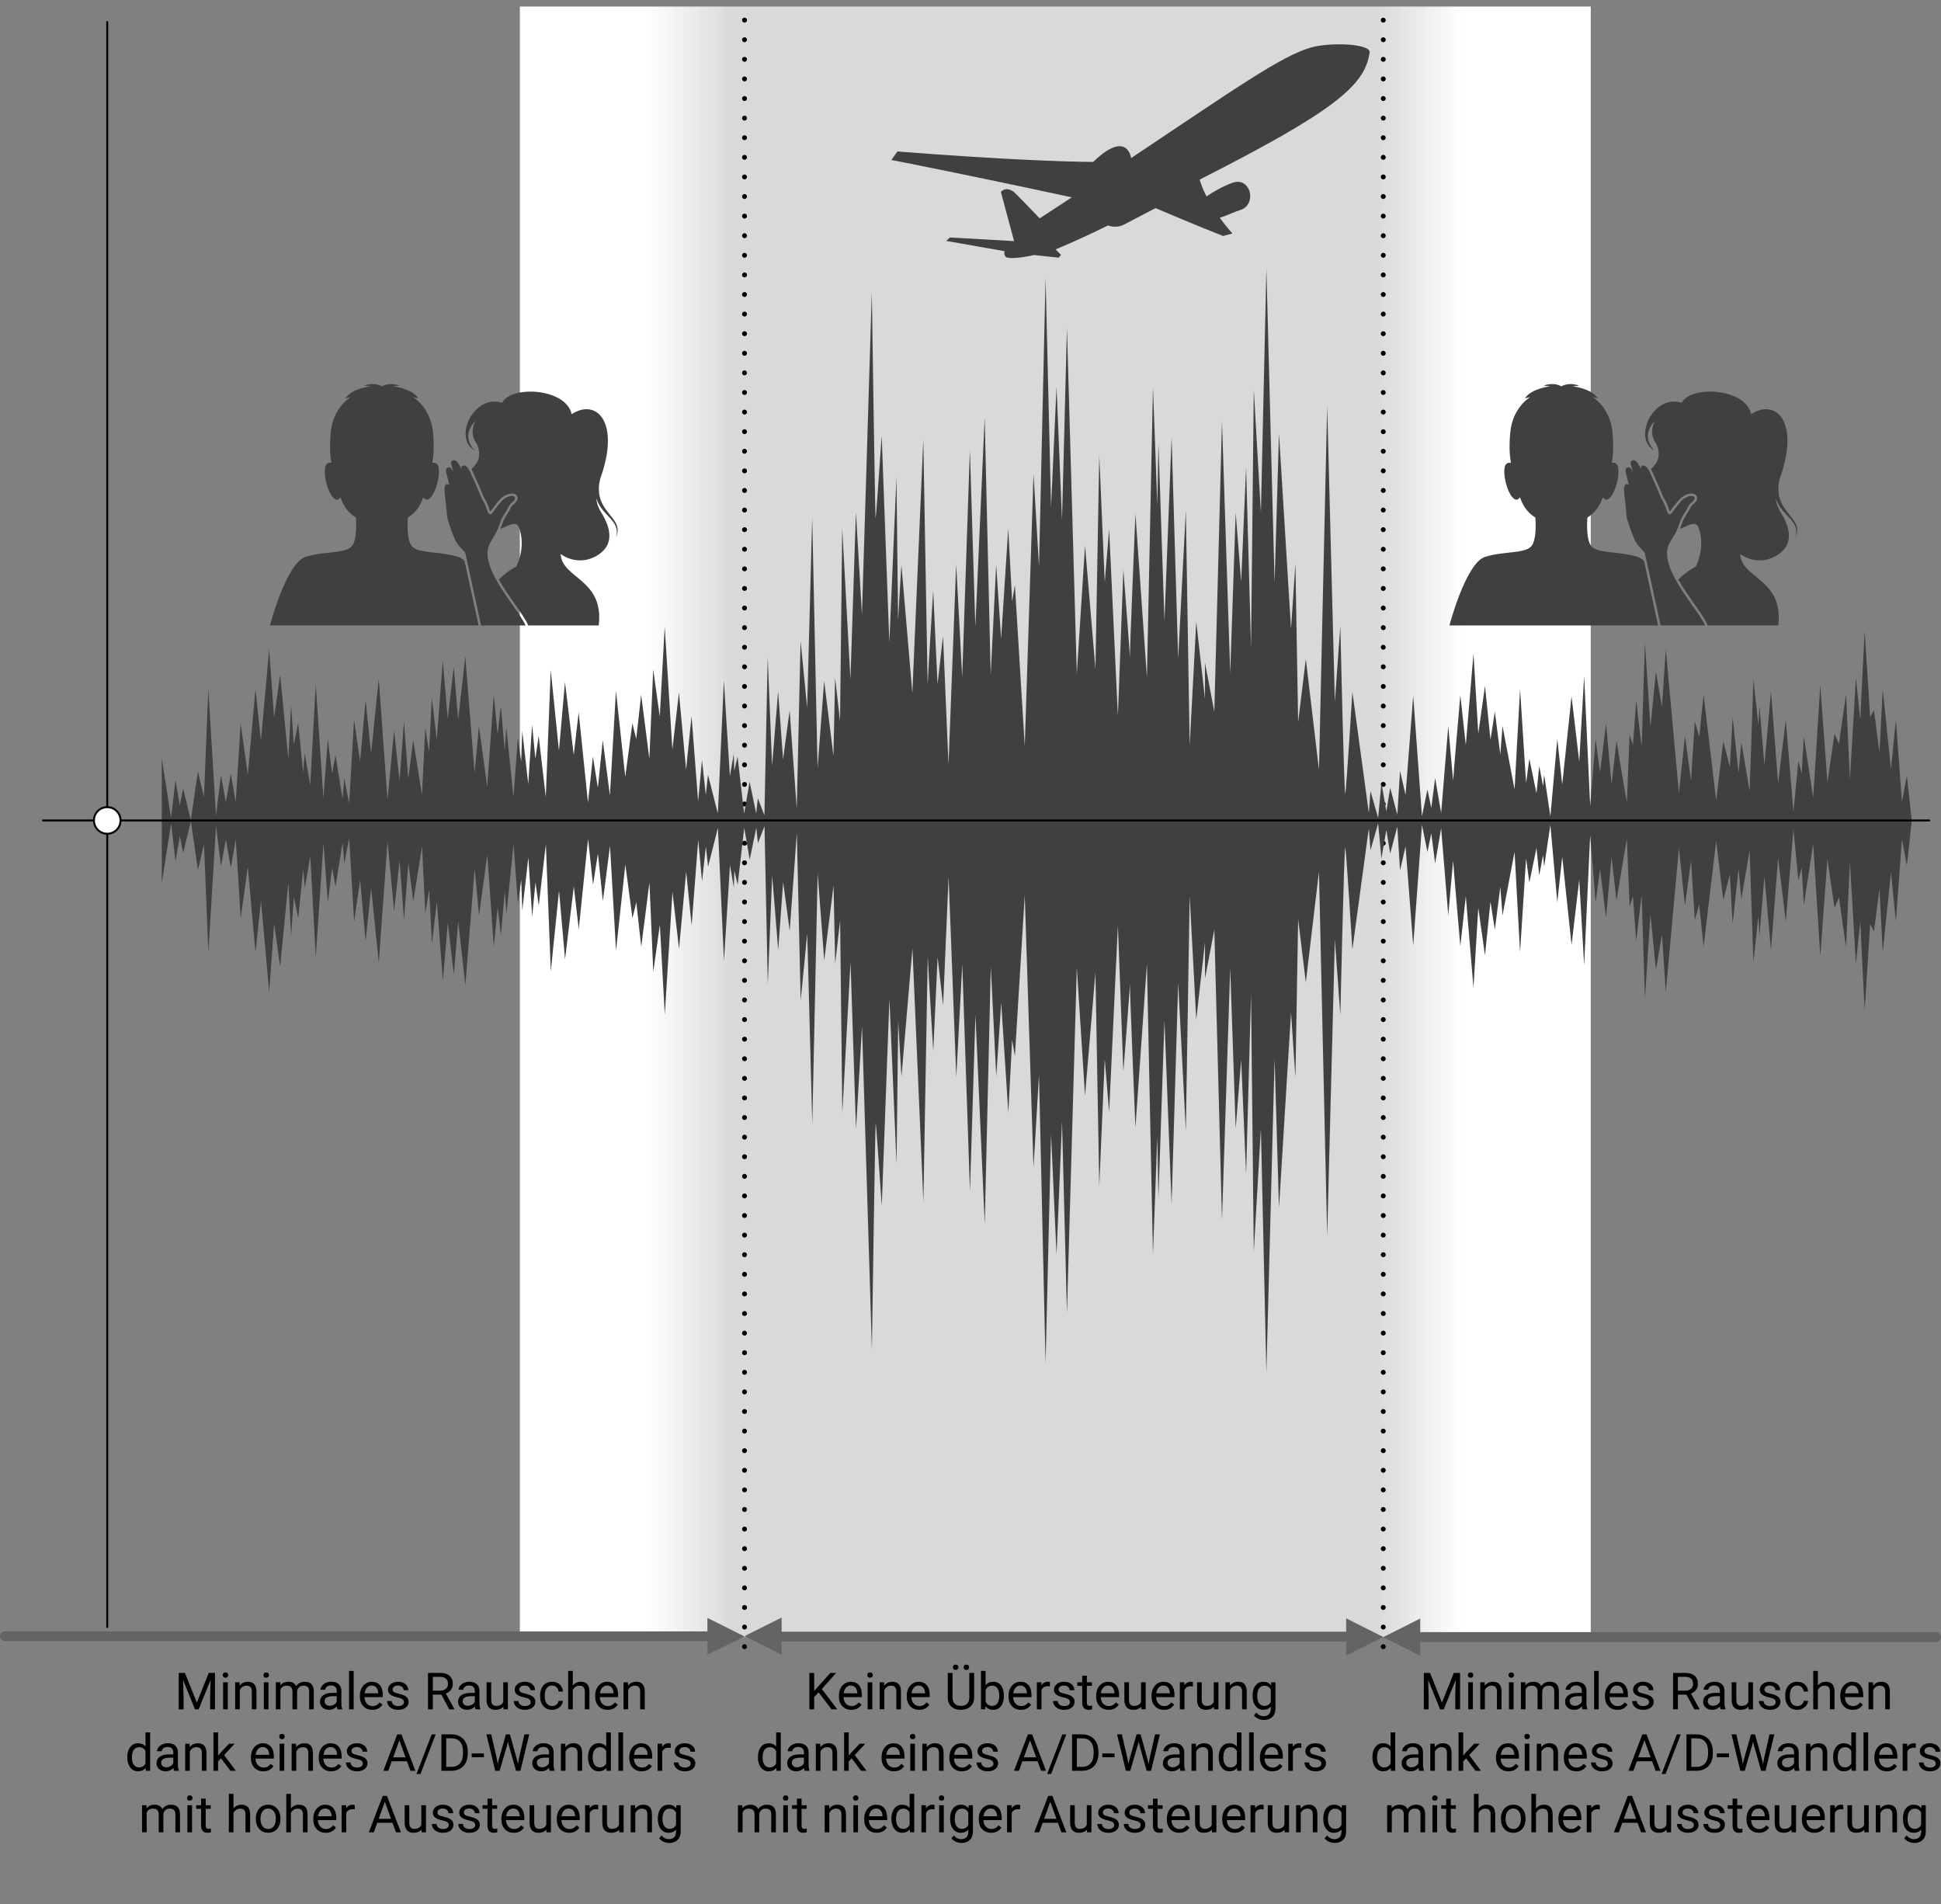 <?xml version="1.0" encoding="UTF-8"?>
<svg xmlns="http://www.w3.org/2000/svg" width="350.976" height="344.258" xmlns:xlink="http://www.w3.org/1999/xlink" version="1.1" viewBox="0 0 350.976 344.258">
  <rect x="0" y="0" width="350.976" height="344.258" fill="#808080" stroke="none"/>
  <defs>
    <style>
      .cls-1 {
        fill: #404040;
      }

      .cls-2 {
        stroke-dasharray: 0 3.543;
        stroke-width: .886px;
      }

      .cls-2, .cls-3, .cls-4 {
        fill: none;
        stroke-linecap: round;
        stroke-linejoin: round;
      }

      .cls-2, .cls-5, .cls-4 {
        stroke: #000;
      }

      .cls-3 {
        stroke: #656464;
        stroke-width: 1.772px;
      }

      .cls-6 {
        fill: url(#linear-gradient);
      }

      .cls-7 {
        isolation: isolate;
      }

      .cls-5 {
        fill: #fff;
        stroke-miterlimit: 10;
      }

      .cls-5, .cls-4 {
        stroke-width: .354px;
      }

      .cls-8 {
        fill: #656464;
      }
    </style>
    <linearGradient id="linear-gradient" x1="94.001" y1="197.428" x2="287.642" y2="197.428" gradientTransform="translate(0 346) scale(1 -1)" gradientUnits="userSpaceOnUse">
      <stop offset="0" stop-color="#fff"/>
      <stop offset=".12" stop-color="#fff"/>
      <stop offset=".2" stop-color="#d9d9d9"/>
      <stop offset=".8" stop-color="#d9d9d9"/>
      <stop offset=".88" stop-color="#fff"/>
      <stop offset="1" stop-color="#fff"/>
    </linearGradient>
  </defs>
  <!-- Generator: Adobe Illustrator 28.7.6, SVG Export Plug-In . SVG Version: 1.2.0 Build 188)  -->
  <g>
    <g id="Layer_1">
      <g id="_レイヤー_1" data-name="レイヤー_1">
        <rect class="cls-6" x="94.001" y="1.183" width="193.641" height="294.778"/>
        <line class="cls-3" x1=".886" y1="295.834" x2="128.759" y2="295.834"/>
        <polygon class="cls-8" points="127.917 292.505 134.628 295.868 127.917 299.161 127.917 292.505"/>
        <line class="cls-3" x1="140.505" y1="295.893" x2="244.259" y2="295.893"/>
        <polygon class="cls-8" points="134.621 295.801 141.337 292.447 141.328 299.173 134.621 295.801"/>
        <polygon class="cls-8" points="243.417 292.586 250.123 295.959 243.407 299.311 243.417 292.586"/>
        <line class="cls-3" x1="255.973" y1="295.965" x2="350.09" y2="295.97"/>
        <polygon class="cls-8" points="250.096 295.992 256.808 292.63 256.808 299.355 250.096 295.992"/>
        <line class="cls-2" x1="134.628" y1="297.71" x2="134.628" y2=".443"/>
        <line class="cls-2" x1="250.123" y1="297.71" x2="250.123" y2=".443"/>
        <path class="cls-1" d="M29.257,159.672l1.684-10.797.792,6.835.792-4.557.594,3.071,1.387-5.745,1.288,8.816,1.09-4.656.792,19.514,1.387-22.882.892,7.33.892-4.854.892,5.151.892-5.151.892,14.264,1.288-9.311,1.387,15.453.991-9.311,1.486,16.543.892-12.382,1.09,7.726,1.486-15.156.495,9.708.495-7.132.792,3.863.892-8.915.297,3.467.991-5.745.991,18.226,1.387-20.604.792,10.698.792-6.241.594,3.368,1.288-7.925.297,3.764.892-4.557.892,15.057,1.09-7.528.991,11.094.991-9.609,1.387,13.472,1.585-21.892,1.189,12.58.991-9.113.792,10.698.792-10.302.892,6.934,1.585-9.906.594,12.085.693-4.259.495,9.708.892-7.528,1.09,14.264.892-10.5,1.09,9.41.792-9.609,1.288,11.491,1.684-21.099.792,8.519,1.486-10.995,1.189,16.642.693-7.132.594,5.052.693-8.024.297,4.16,1.288-12.58.792,10.698.594-4.259.198,5.547,1.09-9.609.693,10.698.594-6.142.594,4.16,1.288-11.094.892,22.981,1.486-14.561,1.09,12.382,1.585-13.175.892,7.726,1.684-16.344.892,8.321.892-5.646.892,8.618,1.288-10.005,1.09,18.92,1.684-15.552,1.288,9.708.693-2.873.892,8.024,1.486-11.59.693,16.146,1.189-8.519.892,16.245,1.387-22.189,1.189,10.302,1.288-13.967.991,9.708,1.189-15.453.693,7.528.693-6.34.396,3.665,1.783-7.033,1.09,24.071,1.09-17.335.693,4.061.099-3.071.594,2.575,1.189-10.302.991,5.745,1.189-5.745.297,2.774,1.189-3.071.594,28.627.792-19.712,1.09,13.472.892-12.283,1.189,8.816,1.288-17.731.693,30.311,1.189-12.085.914,34.472.968-45.368,1.189,15.75,1.684-13.571.297,14.165.892-7.826.396,34.868,1.486-27.34.991,30.212,1.09-18.524,1.783,58.345s.594-41.307.693-40.911,1.09,14.958,1.09,14.958l1.387-37.444,1.288,29.915s.297-26.25.297-25.854.594,10.005.594,10.005l1.981-23.179,1.981,45.863s.792-45.269.792-44.378.991,17.038.991,17.038l.792-16.939.991,8.717.991-23.278,1.387,36.255,1.09-20.406,1.387,41.109.991-31.995,1.684,37.84,1.09-46.557.991,19.91.892-13.373,1.288,19.91.693-13.175.495,2.972,1.783-29.123,1.585,49.231.991-16.741,1.189,52.203.991-41.505.991,21.793.991-24.071.892,34.67,1.783-62.505,1.486,23.179,1.882-22.288.693,38.632.991-22.981.792,9.609,1.585-33.778.991,26.448s1.288-16.443,1.189-16.146.991,26.25.991,26.25l2.08-29.618,1.09,52.5.792-21.297.198,11.193,1.09-32.194,1.288,33.283,1.189-40.019,1.387,26.745.693-42.495,1.189,22.387,1.585-13.967v6.538l1.684-8.816,1.387,52.5,1.486-45.566.991,29.024.991-12.481.892,20.703.892-32.689.495,46.755,1.288-22.288.991,44.179,1.486-56.859.792,27.043,2.179-35.363.792,11.788.495-28.627,1.387,11.392,2.377-20.01,1.486,65.935,1.387-53.652.991,13.67s.693-31.104.892-30.311,1.288,18.425,1.288,18.425l2.972-21.892.297,3.962,1.387-4.854.594,6.34.892-5.151.693,4.259,1.288-4.854.495,7.925.991-4.359,1.387,17.929,1.585-21.793.991,4.854.693-3.368.693,5.448,1.09-6.34,1.288,15.75s.892-10.401.892-9.807,1.288,15.354,1.288,15.354l.991-9.014,1.387,16.543.869-14.459,1.212,8.614.991-9.708.792,5.052.991-7.726.396,5.151,2.179-11.491.991,18.127,1.09-16.939.594,4.359,1.288-6.241.495,4.953.693-3.665.198,2.08,1.125-7.528,1.253,13.967.892-8.222,1.684,15.948,1.387-11.788.892,15.453,1.09-23.477.991,12.085.792-6.042,1.09,8.816.991-10.995.892,7.925s1.882-11.491,1.882-11.094.495,12.184.495,12.184l.594-1.882.594,8.123s.991-8.816.991-8.222.594,18.524.594,18.524l.991-15.156.991,10.005,1.09-6.34.693,10.401,2.377-26.052,1.09,10.401,1.09-8.123.693,10.698.792-2.774.792,7.627,2.278-19.118,1.288,10.698,1.189-4.656.495,9.014s1.09-10.302,1.09-10.005.495,5.448.495,5.448l1.486-8.816.693,20.208.892-8.321.198,3.566.892-10.797,1.189,13.373,1.288-16.642,1.387,11.491,1.387-16.642.892,9.212.594-2.278.396,6.736,1.684-11.094,1.288,20.307,1.288-17.533,1.288,8.816.792-1.882,1.288,9.014.693-15.453,1.09,18.425s.792-7.826.792-7.528.792,15.948.792,15.948l.991-15.552.693,1.288.991-7.726.594,11.491,1.486-14.462.892,8.915,1.09-14.859.892,4.755.892-8.123-.892-8.123-.892,4.755-1.09-14.859-.892,8.915-1.486-14.462-.594,11.491-.991-7.726-.693,1.288-.991-15.552s-.792,15.651-.792,15.948-.792-7.528-.792-7.528l-1.09,18.425-.693-15.453-1.288,9.014-.792-1.882-1.288,8.816-1.288-17.533-1.288,20.307-1.684-11.094-.396,6.736-.594-2.278-.892,9.212-1.387-16.642-1.387,11.491-1.288-16.642-1.189,13.373-.892-10.797-.198,3.566-.892-8.321-.693,20.208-1.486-8.816s-.495,5.151-.495,5.448-1.09-10.005-1.09-10.005l-.495,9.014-1.189-4.656-1.288,10.698-2.278-19.118-.792,7.627-.792-2.774-.693,10.698-1.09-8.123-1.09,10.401-2.377-26.052-.693,10.401-1.09-6.34-.991,10.005-.991-15.156s-.594,17.929-.594,18.524-.991-8.222-.991-8.222l-.594,8.123-.594-1.882s-.495,11.788-.495,12.184-1.882-11.094-1.882-11.094l-.892,7.925-.991-10.995-1.09,8.816-.792-6.042-.991,12.085-1.09-23.477-.892,15.453-1.387-11.788-1.684,15.948-.892-8.222-1.253,13.967-1.125-7.528-.198,2.08-.693-3.665-.495,4.953-1.288-6.241-.594,4.359-1.09-16.939-.991,18.127-2.179-11.491-.396,5.151-.991-7.726-.792,5.052-.991-9.708-1.212,8.614-.869-14.459-1.387,16.543-.991-9.014s-1.288,14.759-1.288,15.354-.892-9.807-.892-9.807l-1.288,15.75-1.09-6.34-.693,5.448-.693-3.368-.991,4.854-1.585-21.793-1.387,17.929-.991-4.359-.495,7.925-1.288-4.854-.693,4.259-.892-5.151-.594,6.34-1.387-4.854-.297,3.962-2.972-21.892s-1.09,17.632-1.288,18.425c-.198.792-.892-30.311-.892-30.311l-.991,13.67-1.387-53.544-1.486,65.827-2.377-20.01-1.387,11.392-.495-28.627-.792,11.788-2.179-35.363-.792,27.043-1.486-56.859-.991,44.179-1.288-22.288-.495,46.755-.892-32.689-.892,20.703-.991-12.481-.991,29.024-1.486-45.566-1.387,52.5-1.684-8.816v6.538l-1.585-13.967-1.189,22.387-.693-42.495-1.387,26.745-1.189-40.019-1.288,33.283-1.09-32.194-.198,11.193-.792-21.297-1.09,52.5-2.08-29.618s-1.09,25.953-.991,26.25-1.189-16.146-1.189-16.146l-.991,26.448-1.585-33.778-.792,9.609-.991-22.981-.693,38.632-1.882-22.288-1.486,23.179-1.783-62.505-.892,34.67-.991-24.071-.991,21.793-.991-41.505-1.189,52.203-.991-16.741-1.585,49.231-1.783-29.123-.495,2.972-.708-13.165-1.288,19.91-.892-13.373-.991,19.91-1.09-46.557-1.684,37.84-.991-31.995-1.387,41.109-1.09-20.406-1.387,36.255-.991-23.278-.991,8.717-.792-16.939s-.991,16.146-.991,17.038-.792-44.378-.792-44.378l-1.981,45.863-1.981-23.179s-.594,9.609-.594,10.005-.297-25.854-.297-25.854l-1.288,29.915-1.387-37.444s-.991,14.561-1.09,14.958c-.099.396-.693-40.911-.693-40.911l-1.783,58.345-1.09-18.524-.991,30.212-1.486-27.34-.396,34.868-.892-7.826-.297,14.165-1.684-13.571-1.189,15.75-.968-45.368-.914,34.472-1.189-12.085-.693,30.311-1.288-17.731-1.189,8.816-.892-12.283-1.09,13.472-.792-19.712-.594,28.627-1.189-3.071-.297,2.774-1.189-5.745-.991,5.745-1.189-10.302-.594,2.575-.099-3.071-.693,4.061-1.09-17.335-1.09,24.071-1.783-7.033-.396,3.665-.693-6.34-.693,7.528-1.189-15.453-.991,9.708-1.288-13.967-1.189,10.302-1.387-22.189-.892,16.245-1.189-8.519-.693,16.146-1.486-11.59-.892,8.024-.693-2.873-1.288,9.708-1.684-15.552-1.09,18.92-1.288-10.005-.892,8.618-.892-5.646-.892,8.321-1.684-16.344-.892,7.726-1.585-13.175-1.09,12.382-1.486-14.561-.892,22.981-1.288-11.094-.594,4.16-.594-6.142-.693,10.698-1.09-9.609-.198,5.547-.594-4.259-.792,10.698-1.288-12.58-.297,4.16-.693-8.024-.594,5.052-.693-7.132-1.189,16.642-1.486-10.995-.792,8.519-1.684-21.099-1.288,11.491-.792-9.609-1.09,9.41-.892-10.5-1.09,14.264-.892-7.528-.495,9.708-.693-4.259-.594,12.085-1.585-9.906-.892,6.934-.783-10.297-.792,10.698-.991-9.113-1.189,12.58-1.585-21.892-1.387,13.472-.991-9.609-.991,11.094-1.09-7.528-.892,15.057-.892-4.557-.297,3.764-1.288-7.925-.594,3.368-.792-6.241-.792,10.698-1.387-20.604-.991,18.226-.991-5.745-.297,3.467-.892-8.915-.792,3.863-.495-7.132-.495,9.708-1.486-15.156-1.09,7.726-.892-12.382-1.486,16.543-.991-9.311-1.387,15.453-1.288-9.311-.892,14.264-.892-5.151-.892,5.151-.892-4.854-.892,7.33-1.387-22.882-.792,19.514-1.09-4.656-1.288,8.816-1.387-5.745-.594,3.071-.792-4.557-.792,6.835-1.684-10.797"/>
        <line class="cls-4" x1="7.761" y1="148.334" x2="348.86" y2="148.334"/>
        <line class="cls-4" x1="19.394" y1="294.166" x2="19.394" y2="3.987"/>
        <path class="cls-5" d="M21.799,148.334c0,1.328-1.077,2.406-2.405,2.406s-2.407-1.078-2.407-2.406,1.077-2.407,2.407-2.407c1.328-.001,2.405,1.077,2.405,2.407Z"/>
      </g>
      <g id="_レイヤー_2" data-name="レイヤー_2">
        <path class="cls-1" d="M247.656,9.482c.215-1.564-6.919-1.899-10.547-.905-5.337,1.462-13.931,7.571-32.598,20.015-.037-.386-.164-.836-.476-1.298-.979-1.456-3.042-1.239-6.362,1.986-5.781-.059-16.597-.435-35.4-1.895l-1.096,1.536s12.275,2.368,32.632,6.758c-1.858,1.221-3.794,2.488-5.811,3.801-1.14-1.189-4.307-4.487-4.663-4.774-.435-.35-1.521-.931-2.354,0l2.39,8.888-11.589-.66-.686.621,10.574,1.863s-.254.427.181,1.01c.298.397,2.605.27,5.122-.321l4.475.476.398-.504-.969-.987c3.293-1.382,5.93-2.593,9.465-4.324.61.206,1.772.442,2.935-.181,1.116-.598,3.772-1.983,5.671-2.959,1.343.574,7.507,3.196,12.217,5.038l1.687-.453s-1.052-1.128-2.295-2.842c1.558-.483,2.502-1.033,3.728-1.406,1.773-.543,2.024-2.441,1.604-3.528-.422-1.084-1.436-1.99-3.122-1.356-1.878.704-3.506,1.683-4.602,2.433-.491-.961-.923-1.965-1.218-2.976l-.02-.071c24.513-12.43,29.918-17.085,30.729-22.985Z"/>
        <g>
          <g>
            <path class="cls-1" d="M108.552,86.49c3.64-10.071-.596-14.558-5.186-11.617-1.047-4.736-10.969-5.236-12.563-2.045-5.086-1.694-8.975,6.433-4.937,8.627,0,0-2.742-2.444.1-5.336-1.247,2.394.2,4.039.2,4.039.598,1.046.625,2.528.149,3.34-.261.447-.652.907-1.062,1.344.054.101.107.203.154.298.254.53.481,1.04.703,1.548l.278.626c.337.751.747,1.732.933,2.21.076.196.229.477.393.774.225.411.456.836.574,1.196.142.423.271.809.329.985.01.008.02.016.029.024.154-.185.396-.51.569-.745.513-.687.742-.982.911-1.123.124-.178.469-.623,1.011-.942.73-.43,1.284-.549,1.86-.398.239.061.422.22.51.434.061.092.093.203.09.325-.005.4-.408.953-.947,1.312-.212.309-.347.542-.376.619-.044.127-.151.299-.391.676-.3.476-.715,1.128-.884,1.574-.088.233-.159.427-.222.607-.09.254-.178.492-.293.775,1.682-.67,2.837-1.504,3.359-.251.488,1.176.986,3.993-.491,7.079-1.184.594-2.236,1.415-3.164,2.335.845,1.495,1.899,3.002,2.859,4.37,1.028,1.465,1.916,2.729,2.385,3.74l.083.192h12.746c1.023-8.424-6.636-8.41-6.892-12.93,0,0,3.093,2.493,6.733.199,3.638-2.294,1.594-6.033.747-7.479-.486-.826-.947-1.591-1.006-2.781.903,3.186,4.568,4.036,3.499,7.119,1.848-3.789-4.384-4.487-2.79-10.72Z"/>
            <path class="cls-1" d="M86.04,110.759c-.242-1.115-.508-2.334-.764-3.502-.479-2.185-.955-4.363-1.272-5.831-.383-.363-.779-.627-1.182-.752-3.508-1.094-7.397-.499-8.457-2.069-.72-1.074-.725-3.381-.615-5.036,1.589-.961,2.383-2.442,2.776-3.648.056.062.115.124.176.19,1.174,1.213,2.764-2.673,2.664-5.1-.054-1.243-.64-1.433-1.199-1.327.195-1.021.378-2.793.132-5.467-.427-4.608-3.616-6.428-3.616-6.428l.962.236c-1.169-1.82-4.573-2.181-4.573-2.181l1.162-.121s-1.589-.726-3.188.121c-1.594-.847-3.188-.121-3.188-.121l1.169.121s-3.406.361-4.575,2.181l.964-.236s-3.191,1.82-3.616,6.428c-.249,2.676-.066,4.448.13,5.469-.559-.11-1.15.078-1.204,1.326-.1,2.427,1.494,6.313,2.664,5.1.063-.066.122-.129.178-.193.393,1.208,1.184,2.69,2.776,3.652.11,1.654.107,3.96-.618,5.034-1.057,1.57-4.946.975-8.457,2.069-3.503,1.088-6.465,12.409-6.465,12.409h37.741c-.142-.663-.315-1.46-.505-2.324Z"/>
          </g>
          <path class="cls-1" d="M95.041,113.073c-1.54-3.321-8.213-10.117-6.655-14.413.251-.692,1.057-1.749,1.445-2.614.386-.863.474-1.196.764-1.965.291-.768,1.187-2.006,1.272-2.243.076-.215.415-.705.483-.801.002,0,.005.002.005.002.596-.371.933-.984.767-1.095-.027-.118-.112-.199-.234-.231-.457-.12-.901-.02-1.531.352-.593.351-.911.874-.911.874-.256.135-1.482,1.982-1.68,2.056-.198.071-.525-.28-.525-.28,0,0-.173-.51-.364-1.088-.19-.577-.764-1.444-.962-1.948-.195-.504-.603-1.476-.923-2.19-.32-.713-.62-1.42-.977-2.162-.374-.775-.767-1.228-1.189-1.168-.042-.005-.086,0-.129.016-.115.042-.178.106-.208.183-.154.242-.029.607-.029.607-.276-.82-.864-1.755-1.311-1.765-.056,0-.105.002-.151.01-.039.004-.078.013-.115.028-.227.08-.332.275-.31.49.056.515.461,1.686.461,1.686,0,0-.103-.238-.229-.436-.176-.281-.422-.594-.83-.455-.442.15-.337.78-.21,1.205.129.424.469,1.943.469,1.943,0,0-.164-.13-.313-.139-.088-.029-.183-.01-.259.046-.227.125-.237.462-.276.75-.054.374.134,1.711.217,2.572.066.673.188,1.803.237,2.391.049.588.212.859.481,1.754.269.895.693,1.849.952,2.504.469,1.171,1.799,2.119,1.873,2.476.42,2.001,2.095,9.592,2.842,13.057h8.015l.038-.009Z"/>
        </g>
        <g>
          <g>
            <path class="cls-1" d="M321.837,86.49c3.64-10.071-.596-14.558-5.185-11.617-1.047-4.736-10.969-5.236-12.564-2.045-5.085-1.694-8.975,6.433-4.936,8.627,0,0-2.742-2.444.1-5.336-1.247,2.394.2,4.039.2,4.039.598,1.046.625,2.528.149,3.34-.261.447-.652.907-1.062,1.344.054.101.108.203.154.298.254.53.481,1.04.703,1.548l.278.626c.337.751.747,1.732.933,2.21.076.196.23.477.393.774.225.411.456.836.574,1.196.142.423.271.809.329.985.01.008.02.016.029.024.154-.185.396-.51.569-.745.513-.687.742-.982.911-1.123.125-.178.469-.623,1.011-.942.73-.43,1.284-.549,1.86-.398.239.061.422.22.51.434.061.092.093.203.09.325-.005.4-.408.953-.947,1.312-.212.309-.347.542-.376.619-.044.127-.151.299-.391.676-.3.476-.715,1.128-.884,1.574-.088.233-.159.427-.222.607-.09.254-.178.492-.293.775,1.682-.67,2.837-1.504,3.359-.251.488,1.176.986,3.993-.491,7.079-1.184.594-2.236,1.415-3.164,2.335.845,1.495,1.899,3.002,2.859,4.37,1.028,1.465,1.917,2.729,2.385,3.74l.083.192h12.747c1.023-8.424-6.636-8.41-6.892-12.93,0,0,3.093,2.493,6.733.199,3.638-2.294,1.594-6.033.747-7.479-.486-.826-.947-1.591-1.006-2.781.903,3.186,4.568,4.036,3.498,7.119,1.847-3.789-4.386-4.487-2.791-10.72Z"/>
            <path class="cls-1" d="M299.324,110.759c-.242-1.115-.508-2.334-.764-3.502-.478-2.185-.955-4.363-1.272-5.831-.383-.363-.779-.627-1.182-.752-3.508-1.094-7.397-.499-8.457-2.069-.72-1.074-.725-3.381-.615-5.036,1.589-.961,2.383-2.442,2.776-3.648.056.062.115.124.176.19,1.174,1.213,2.764-2.673,2.664-5.1-.054-1.243-.64-1.433-1.199-1.327.195-1.021.378-2.793.132-5.467-.427-4.608-3.616-6.428-3.616-6.428l.962.236c-1.169-1.82-4.573-2.181-4.573-2.181l1.162-.121s-1.589-.726-3.189.121c-1.594-.847-3.188-.121-3.188-.121l1.169.121s-3.406.361-4.575,2.181l.964-.236s-3.191,1.82-3.616,6.428c-.249,2.676-.066,4.448.129,5.469-.559-.11-1.15.078-1.204,1.326-.1,2.427,1.494,6.313,2.664,5.1.063-.066.122-.129.178-.193.393,1.208,1.184,2.69,2.776,3.652.11,1.654.107,3.96-.618,5.034-1.057,1.57-4.946.975-8.457,2.069-3.504,1.088-6.465,12.409-6.465,12.409h37.741c-.139-.663-.312-1.46-.503-2.324Z"/>
          </g>
          <path class="cls-1" d="M308.326,113.073c-1.541-3.321-8.213-10.117-6.655-14.413.251-.692,1.057-1.749,1.445-2.614.386-.863.474-1.196.764-1.965.29-.768,1.186-2.006,1.272-2.243.076-.215.415-.705.483-.801.002,0,.005.002.005.002.596-.371.933-.984.767-1.095-.027-.118-.112-.199-.234-.231-.457-.12-.901-.02-1.531.352-.593.351-.911.874-.911.874-.256.135-1.482,1.982-1.68,2.056-.198.071-.525-.28-.525-.28,0,0-.173-.51-.364-1.088-.19-.577-.764-1.444-.962-1.948-.195-.504-.603-1.476-.923-2.19-.32-.713-.62-1.42-.977-2.162-.374-.775-.767-1.228-1.189-1.168-.042-.005-.085,0-.129.016-.115.042-.178.106-.207.183-.154.242-.029.607-.029.607-.276-.82-.864-1.755-1.311-1.765-.056,0-.105.002-.151.01-.039.004-.078.013-.115.028-.227.08-.332.275-.31.49.056.515.461,1.686.461,1.686,0,0-.103-.238-.23-.436-.176-.281-.422-.594-.83-.455-.442.15-.337.78-.21,1.205.129.424.469,1.943.469,1.943,0,0-.164-.13-.313-.139-.088-.029-.183-.01-.259.046-.227.125-.237.462-.276.75-.054.374.134,1.711.217,2.572.066.673.188,1.803.237,2.391s.212.859.481,1.754c.268.895.693,1.849.952,2.504.469,1.171,1.799,2.119,1.873,2.476.42,2.001,2.095,9.592,2.842,13.057h8.015l.038-.009Z"/>
        </g>
        <g class="cls-7">
          <g class="cls-7">
            <path d="M33.441,302.456l2.153,5.373,2.153-5.373h1.126v6.585h-.869v-2.564l.082-2.768-2.162,5.332h-.665l-2.157-5.318.086,2.754v2.564h-.869v-6.585h1.122Z"/>
            <path d="M40.279,302.85c0-.136.042-.25.125-.344.083-.094.206-.141.369-.141s.286.047.371.141.126.208.126.344-.042.249-.126.339c-.084.091-.208.136-.371.136s-.286-.045-.369-.136c-.083-.09-.125-.203-.125-.339ZM41.184,309.041h-.837v-4.894h.837v4.894Z"/>
            <path d="M43.314,304.147l.027.615c.374-.471.862-.706,1.465-.706,1.034,0,1.556.584,1.565,1.751v3.233h-.836v-3.238c-.003-.353-.084-.613-.242-.782s-.405-.254-.739-.254c-.271,0-.51.073-.715.218s-.365.334-.479.569v3.487h-.836v-4.894h.792Z"/>
            <path d="M47.638,302.85c0-.136.042-.25.125-.344.083-.094.206-.141.369-.141s.286.047.371.141.126.208.126.344-.042.249-.126.339c-.084.091-.208.136-.371.136s-.286-.045-.369-.136c-.083-.09-.125-.203-.125-.339ZM48.542,309.041h-.837v-4.894h.837v4.894Z"/>
            <path d="M50.668,304.147l.023.543c.359-.422.843-.634,1.452-.634.685,0,1.15.263,1.397.787.163-.235.375-.425.635-.569.261-.146.569-.218.925-.218,1.073,0,1.619.568,1.637,1.705v3.279h-.837v-3.229c0-.35-.08-.611-.24-.784-.16-.174-.428-.261-.805-.261-.311,0-.569.093-.773.278-.205.186-.324.436-.357.749v3.247h-.841v-3.207c0-.711-.348-1.067-1.045-1.067-.549,0-.924.234-1.126.701v3.573h-.837v-4.894h.792Z"/>
            <path d="M61.021,309.041c-.048-.097-.087-.269-.118-.516-.389.404-.853.606-1.393.606-.482,0-.878-.137-1.187-.41-.309-.272-.463-.618-.463-1.037,0-.51.193-.905.581-1.188.387-.282.932-.423,1.635-.423h.814v-.385c0-.292-.087-.525-.262-.698-.175-.174-.433-.261-.773-.261-.298,0-.549.076-.75.227-.202.15-.303.333-.303.547h-.841c0-.244.087-.479.26-.707.173-.229.409-.408.706-.541s.624-.199.979-.199c.564,0,1.006.142,1.325.423.32.282.485.671.498,1.165v2.252c0,.449.057.807.172,1.072v.072h-.877ZM59.632,308.403c.262,0,.511-.067.746-.203.235-.136.405-.312.511-.529v-1.004h-.656c-1.025,0-1.538.3-1.538.899,0,.263.087.468.262.615s.4.222.674.222Z"/>
            <path d="M63.947,309.041h-.837v-6.947h.837v6.947Z"/>
            <path d="M67.316,309.132c-.664,0-1.203-.218-1.619-.654-.417-.436-.625-1.018-.625-1.748v-.153c0-.485.093-.919.278-1.301.186-.381.445-.68.778-.896.333-.215.694-.323,1.083-.323.636,0,1.13.21,1.483.629.353.419.529,1.02.529,1.8v.349h-3.315c.012.482.153.872.423,1.169s.613.445,1.029.445c.295,0,.546-.06.751-.181.205-.12.384-.28.538-.479l.511.398c-.41.63-1.025.945-1.845.945ZM67.212,304.744c-.338,0-.622.123-.851.369-.229.245-.371.59-.425,1.033h2.451v-.063c-.024-.425-.139-.754-.344-.988-.205-.233-.482-.351-.832-.351Z"/>
            <path d="M73.042,307.743c0-.227-.085-.402-.255-.527s-.467-.232-.891-.323c-.424-.09-.76-.199-1.008-.325-.249-.127-.433-.277-.552-.452-.119-.175-.179-.383-.179-.625,0-.4.169-.739.509-1.018.339-.277.772-.416,1.3-.416.555,0,1.004.144,1.35.43.345.287.518.653.518,1.1h-.841c0-.229-.097-.427-.292-.593s-.439-.249-.735-.249c-.305,0-.543.066-.715.199s-.258.306-.258.521c0,.202.08.354.24.456.16.103.449.201.866.294.417.094.756.205,1.015.335s.452.286.577.469c.125.182.188.404.188.667,0,.437-.175.787-.525,1.051-.35.265-.803.396-1.361.396-.392,0-.739-.069-1.04-.208-.302-.139-.538-.333-.708-.582-.17-.248-.255-.518-.255-.807h.837c.015.28.127.503.337.667.209.164.486.246.83.246.317,0,.571-.063.762-.192.191-.128.287-.299.287-.513Z"/>
            <path d="M79.808,306.377h-1.547v2.664h-.873v-6.585h2.18c.742,0,1.312.169,1.711.507.4.337.6.829.6,1.474,0,.41-.111.768-.333,1.072s-.53.532-.925.683l1.547,2.795v.055h-.932l-1.429-2.664ZM78.261,305.667h1.334c.431,0,.774-.111,1.029-.335.255-.224.382-.522.382-.897,0-.407-.122-.721-.364-.938-.243-.218-.593-.328-1.051-.331h-1.33v2.501Z"/>
            <path d="M85.986,309.041c-.048-.097-.087-.269-.118-.516-.389.404-.853.606-1.393.606-.482,0-.878-.137-1.187-.41-.309-.272-.463-.618-.463-1.037,0-.51.193-.905.581-1.188.387-.282.932-.423,1.635-.423h.814v-.385c0-.292-.087-.525-.262-.698-.175-.174-.433-.261-.773-.261-.298,0-.549.076-.75.227-.202.15-.303.333-.303.547h-.841c0-.244.087-.479.26-.707.173-.229.409-.408.706-.541s.624-.199.979-.199c.564,0,1.006.142,1.325.423.32.282.485.671.498,1.165v2.252c0,.449.057.807.172,1.072v.072h-.877ZM84.598,308.403c.262,0,.511-.067.746-.203.235-.136.405-.312.511-.529v-1.004h-.656c-1.025,0-1.538.3-1.538.899,0,.263.087.468.262.615s.4.222.674.222Z"/>
            <path d="M91.024,308.557c-.326.384-.804.575-1.434.575-.521,0-.919-.152-1.192-.455s-.411-.751-.414-1.346v-3.184h.836v3.161c0,.742.302,1.113.905,1.113.639,0,1.064-.238,1.275-.715v-3.56h.836v4.894h-.796l-.018-.484Z"/>
            <path d="M95.958,307.743c0-.227-.085-.402-.255-.527s-.467-.232-.891-.323c-.424-.09-.76-.199-1.008-.325-.249-.127-.433-.277-.552-.452-.119-.175-.179-.383-.179-.625,0-.4.169-.739.509-1.018.339-.277.772-.416,1.3-.416.555,0,1.004.144,1.35.43.345.287.518.653.518,1.1h-.841c0-.229-.097-.427-.292-.593s-.439-.249-.735-.249c-.305,0-.543.066-.715.199s-.258.306-.258.521c0,.202.08.354.24.456.16.103.449.201.866.294.417.094.756.205,1.015.335s.452.286.577.469c.125.182.188.404.188.667,0,.437-.175.787-.525,1.051-.35.265-.803.396-1.361.396-.392,0-.739-.069-1.04-.208-.302-.139-.538-.333-.708-.582-.17-.248-.255-.518-.255-.807h.837c.015.28.127.503.337.667.209.164.486.246.83.246.317,0,.571-.063.762-.192.191-.128.287-.299.287-.513Z"/>
            <path d="M99.848,308.448c.298,0,.559-.09.782-.271.223-.181.347-.406.371-.678h.792c-.015.28-.112.547-.29.8-.178.254-.416.456-.712.606s-.611.227-.943.227c-.667,0-1.196-.223-1.59-.667-.394-.445-.59-1.054-.59-1.825v-.141c0-.477.087-.899.262-1.271s.426-.659.753-.864c.327-.205.713-.308,1.16-.308.549,0,1.005.165,1.368.493.363.329.557.756.582,1.28h-.792c-.024-.316-.144-.577-.36-.78-.215-.203-.481-.306-.798-.306-.425,0-.754.153-.988.459-.234.307-.351.749-.351,1.328v.158c0,.563.116.998.348,1.303.232.304.564.456.995.456Z"/>
            <path d="M103.57,304.74c.371-.455.854-.684,1.447-.684,1.034,0,1.556.584,1.565,1.751v3.233h-.836v-3.238c-.003-.353-.084-.613-.242-.782s-.405-.254-.739-.254c-.271,0-.51.073-.715.218s-.365.334-.479.569v3.487h-.836v-6.947h.836v2.646Z"/>
            <path d="M109.866,309.132c-.664,0-1.203-.218-1.619-.654-.417-.436-.625-1.018-.625-1.748v-.153c0-.485.093-.919.278-1.301.186-.381.445-.68.778-.896.333-.215.694-.323,1.083-.323.636,0,1.13.21,1.483.629.353.419.529,1.02.529,1.8v.349h-3.315c.012.482.153.872.423,1.169s.613.445,1.029.445c.295,0,.546-.06.751-.181.205-.12.384-.28.538-.479l.511.398c-.41.63-1.025.945-1.845.945ZM109.762,304.744c-.338,0-.622.123-.851.369-.229.245-.371.59-.425,1.033h2.451v-.063c-.024-.425-.139-.754-.344-.988-.205-.233-.482-.351-.832-.351Z"/>
            <path d="M113.534,304.147l.027.615c.374-.471.862-.706,1.465-.706,1.034,0,1.556.584,1.565,1.751v3.233h-.836v-3.238c-.003-.353-.084-.613-.242-.782s-.405-.254-.739-.254c-.271,0-.51.073-.715.218s-.365.334-.479.569v3.487h-.836v-4.894h.792Z"/>
            <path d="M23.019,317.669c0-.751.178-1.354.534-1.812.355-.457.822-.686,1.397-.686.573,0,1.027.196,1.361.588v-2.551h.837v6.947h-.769l-.041-.524c-.335.41-.801.615-1.398.615-.566,0-1.029-.232-1.386-.697-.357-.464-.536-1.07-.536-1.817v-.063ZM23.855,317.764c0,.555.114.989.343,1.303.229.313.546.471.95.471.53,0,.918-.238,1.162-.715v-2.248c-.25-.461-.635-.692-1.153-.692-.41,0-.729.159-.959.476-.229.316-.343.785-.343,1.406Z"/>
            <path d="M31.467,320.156c-.048-.097-.087-.269-.118-.516-.389.404-.853.606-1.393.606-.482,0-.878-.137-1.187-.41-.309-.272-.463-.618-.463-1.037,0-.51.193-.905.581-1.188.387-.282.932-.423,1.635-.423h.814v-.385c0-.292-.087-.525-.262-.698-.175-.174-.433-.261-.773-.261-.298,0-.549.076-.75.227-.202.15-.303.333-.303.547h-.841c0-.244.087-.479.26-.707.173-.229.409-.408.706-.541s.624-.199.979-.199c.564,0,1.006.142,1.325.423.32.282.485.671.498,1.165v2.252c0,.449.057.807.172,1.072v.072h-.877ZM30.079,319.519c.262,0,.511-.067.746-.203.235-.136.405-.312.511-.529v-1.004h-.656c-1.025,0-1.538.3-1.538.899,0,.263.087.468.262.615s.4.222.674.222Z"/>
            <path d="M34.276,315.263l.027.615c.374-.471.862-.706,1.465-.706,1.034,0,1.556.584,1.565,1.751v3.233h-.836v-3.238c-.003-.353-.084-.613-.242-.782s-.405-.254-.739-.254c-.271,0-.51.073-.715.218s-.365.334-.479.569v3.487h-.836v-4.894h.792Z"/>
            <path d="M39.96,317.891l-.524.547v1.719h-.837v-6.947h.837v4.202l.448-.538,1.524-1.61h1.018l-1.904,2.044,2.125,2.85h-.981l-1.705-2.266Z"/>
            <path d="M47.613,320.247c-.664,0-1.203-.218-1.619-.654-.417-.436-.625-1.018-.625-1.748v-.153c0-.485.093-.919.278-1.301.186-.381.445-.68.778-.896.333-.215.694-.323,1.083-.323.636,0,1.13.21,1.483.629.353.419.529,1.02.529,1.8v.349h-3.315c.012.482.153.872.423,1.169s.613.445,1.029.445c.295,0,.546-.06.751-.181.205-.12.384-.28.538-.479l.511.398c-.41.63-1.025.945-1.845.945ZM47.509,315.859c-.338,0-.622.123-.851.369-.229.245-.371.59-.425,1.033h2.451v-.063c-.024-.425-.139-.754-.344-.988-.205-.233-.482-.351-.832-.351Z"/>
            <path d="M50.494,313.965c0-.136.042-.25.125-.344.083-.094.206-.141.369-.141s.286.047.371.141.126.208.126.344-.042.249-.126.339c-.084.091-.208.136-.371.136s-.286-.045-.369-.136c-.083-.09-.125-.203-.125-.339ZM51.398,320.156h-.837v-4.894h.837v4.894Z"/>
            <path d="M53.529,315.263l.027.615c.374-.471.862-.706,1.465-.706,1.034,0,1.556.584,1.565,1.751v3.233h-.836v-3.238c-.003-.353-.084-.613-.242-.782s-.405-.254-.739-.254c-.271,0-.51.073-.715.218s-.365.334-.479.569v3.487h-.836v-4.894h.792Z"/>
            <path d="M59.878,320.247c-.664,0-1.203-.218-1.619-.654-.417-.436-.625-1.018-.625-1.748v-.153c0-.485.093-.919.278-1.301.186-.381.445-.68.778-.896.333-.215.694-.323,1.083-.323.636,0,1.13.21,1.483.629.353.419.529,1.02.529,1.8v.349h-3.315c.012.482.153.872.423,1.169s.613.445,1.029.445c.295,0,.546-.06.751-.181.205-.12.384-.28.538-.479l.511.398c-.41.63-1.025.945-1.845.945ZM59.774,315.859c-.338,0-.622.123-.851.369-.229.245-.371.59-.425,1.033h2.451v-.063c-.024-.425-.139-.754-.344-.988-.205-.233-.482-.351-.832-.351Z"/>
            <path d="M65.604,318.858c0-.227-.085-.402-.255-.527s-.467-.232-.891-.323c-.424-.09-.76-.199-1.008-.325-.249-.127-.433-.277-.552-.452-.119-.175-.179-.383-.179-.625,0-.4.169-.739.509-1.018.339-.277.772-.416,1.3-.416.555,0,1.004.144,1.35.43.345.287.518.653.518,1.1h-.841c0-.229-.097-.427-.292-.593s-.439-.249-.735-.249c-.305,0-.543.066-.715.199s-.258.306-.258.521c0,.202.08.354.24.456.16.103.449.201.866.294.417.094.756.205,1.015.335s.452.286.577.469c.125.182.188.404.188.667,0,.437-.175.787-.525,1.051-.35.265-.803.396-1.361.396-.392,0-.739-.069-1.04-.208-.302-.139-.538-.333-.708-.582-.17-.248-.255-.518-.255-.807h.837c.015.28.127.503.337.667.209.164.486.246.83.246.317,0,.571-.063.762-.192.191-.128.287-.299.287-.513Z"/>
            <path d="M73.591,318.433h-2.759l-.62,1.724h-.896l2.515-6.585h.76l2.52,6.585h-.891l-.629-1.724ZM71.095,317.723h2.238l-1.122-3.079-1.117,3.079Z"/>
            <path d="M76.033,320.722h-.719l2.75-7.15h.715l-2.746,7.15Z"/>
            <path d="M79.814,320.156v-6.585h1.859c.573,0,1.08.127,1.52.38.44.253.78.613,1.02,1.081.24.467.361,1.004.364,1.61v.42c0,.621-.12,1.166-.36,1.633-.24.468-.582.826-1.026,1.076-.445.251-.963.379-1.554.385h-1.823ZM80.683,314.281v5.165h.914c.669,0,1.19-.208,1.562-.625.373-.416.559-1.009.559-1.778v-.385c0-.749-.176-1.33-.527-1.745-.352-.415-.85-.626-1.495-.632h-1.013Z"/>
            <path d="M87.499,317.7h-2.207v-.683h2.207v.683Z"/>
            <path d="M89.864,318.08l.126.868.186-.782,1.302-4.595h.733l1.271,4.595.181.796.14-.886,1.022-4.505h.873l-1.596,6.585h-.792l-1.357-4.799-.104-.502-.104.502-1.407,4.799h-.792l-1.592-6.585h.868l1.041,4.509Z"/>
            <path d="M99.402,320.156c-.048-.097-.087-.269-.118-.516-.389.404-.853.606-1.393.606-.482,0-.878-.137-1.187-.41-.309-.272-.463-.618-.463-1.037,0-.51.193-.905.581-1.188.387-.282.932-.423,1.635-.423h.814v-.385c0-.292-.087-.525-.262-.698-.175-.174-.433-.261-.773-.261-.298,0-.549.076-.75.227-.202.15-.303.333-.303.547h-.841c0-.244.087-.479.26-.707.173-.229.409-.408.706-.541s.624-.199.979-.199c.564,0,1.006.142,1.325.423.32.282.485.671.498,1.165v2.252c0,.449.057.807.172,1.072v.072h-.877ZM98.014,319.519c.262,0,.511-.067.746-.203.235-.136.405-.312.511-.529v-1.004h-.656c-1.025,0-1.538.3-1.538.899,0,.263.087.468.262.615s.4.222.674.222Z"/>
            <path d="M102.211,315.263l.027.615c.374-.471.862-.706,1.465-.706,1.034,0,1.556.584,1.565,1.751v3.233h-.836v-3.238c-.003-.353-.084-.613-.242-.782s-.405-.254-.739-.254c-.271,0-.51.073-.715.218s-.365.334-.479.569v3.487h-.836v-4.894h.792Z"/>
            <path d="M106.327,317.669c0-.751.178-1.354.534-1.812.355-.457.822-.686,1.397-.686.573,0,1.027.196,1.361.588v-2.551h.837v6.947h-.769l-.041-.524c-.335.41-.801.615-1.398.615-.566,0-1.029-.232-1.386-.697-.357-.464-.536-1.07-.536-1.817v-.063ZM107.164,317.764c0,.555.114.989.343,1.303.229.313.546.471.95.471.53,0,.918-.238,1.162-.715v-2.248c-.25-.461-.635-.692-1.153-.692-.41,0-.729.159-.959.476-.229.316-.343.785-.343,1.406Z"/>
            <path d="M112.663,320.156h-.837v-6.947h.837v6.947Z"/>
            <path d="M116.032,320.247c-.664,0-1.203-.218-1.619-.654-.417-.436-.625-1.018-.625-1.748v-.153c0-.485.093-.919.278-1.301.186-.381.445-.68.778-.896.333-.215.694-.323,1.083-.323.636,0,1.13.21,1.483.629.353.419.529,1.02.529,1.8v.349h-3.315c.012.482.153.872.423,1.169s.613.445,1.029.445c.295,0,.546-.06.751-.181.205-.12.384-.28.538-.479l.511.398c-.41.63-1.025.945-1.845.945ZM115.928,315.859c-.338,0-.622.123-.851.369-.229.245-.371.59-.425,1.033h2.451v-.063c-.024-.425-.139-.754-.344-.988-.205-.233-.482-.351-.832-.351Z"/>
            <path d="M121.274,316.014c-.126-.021-.264-.032-.412-.032-.549,0-.921.234-1.117.701v3.474h-.836v-4.894h.814l.014.565c.274-.438.663-.656,1.167-.656.163,0,.286.021.371.063v.778Z"/>
            <path d="M124.892,318.858c0-.227-.085-.402-.255-.527s-.467-.232-.891-.323c-.424-.09-.76-.199-1.008-.325-.249-.127-.433-.277-.552-.452-.119-.175-.179-.383-.179-.625,0-.4.169-.739.509-1.018.339-.277.772-.416,1.3-.416.555,0,1.004.144,1.35.43.345.287.518.653.518,1.1h-.841c0-.229-.097-.427-.292-.593s-.439-.249-.735-.249c-.305,0-.543.066-.715.199s-.258.306-.258.521c0,.202.08.354.24.456.16.103.449.201.866.294.417.094.756.205,1.015.335s.452.286.577.469c.125.182.188.404.188.667,0,.437-.175.787-.525,1.051-.35.265-.803.396-1.361.396-.392,0-.739-.069-1.04-.208-.302-.139-.538-.333-.708-.582-.17-.248-.255-.518-.255-.807h.837c.015.28.127.503.337.667.209.164.486.246.83.246.317,0,.571-.063.762-.192.191-.128.287-.299.287-.513Z"/>
            <path d="M26.482,326.378l.023.543c.359-.422.843-.634,1.452-.634.685,0,1.15.263,1.397.787.163-.235.375-.425.635-.569.261-.146.569-.218.925-.218,1.073,0,1.619.568,1.637,1.705v3.279h-.837v-3.229c0-.35-.08-.611-.24-.784-.16-.174-.428-.261-.805-.261-.311,0-.569.093-.773.278-.205.186-.324.436-.357.749v3.247h-.841v-3.207c0-.711-.348-1.067-1.045-1.067-.549,0-.924.234-1.126.701v3.573h-.837v-4.894h.792Z"/>
            <path d="M33.818,325.08c0-.136.042-.25.125-.344.083-.094.206-.141.369-.141s.286.047.371.141.126.208.126.344-.042.249-.126.339c-.084.091-.208.136-.371.136s-.286-.045-.369-.136c-.083-.09-.125-.203-.125-.339ZM34.723,331.271h-.837v-4.894h.837v4.894Z"/>
            <path d="M37.197,325.193v1.185h.914v.646h-.914v3.039c0,.196.041.343.122.441.081.098.22.147.416.147.096,0,.229-.019.398-.055v.675c-.22.06-.434.09-.642.09-.374,0-.656-.113-.846-.34-.19-.226-.285-.547-.285-.963v-3.035h-.891v-.646h.891v-1.185h.837Z"/>
            <path d="M42.217,326.971c.371-.455.854-.684,1.447-.684,1.034,0,1.556.584,1.565,1.751v3.233h-.836v-3.238c-.003-.353-.084-.613-.242-.782s-.405-.254-.739-.254c-.271,0-.51.073-.715.218s-.365.334-.479.569v3.487h-.836v-6.947h.836v2.646Z"/>
            <path d="M46.26,328.779c0-.479.094-.91.283-1.293s.451-.679.787-.887c.336-.208.72-.312,1.151-.312.666,0,1.205.231,1.617.692s.617,1.075.617,1.841v.059c0,.477-.091.904-.273,1.282-.183.379-.443.673-.782.884-.339.212-.729.317-1.169.317-.663,0-1.201-.231-1.612-.692s-.617-1.072-.617-1.832v-.059ZM47.102,328.879c0,.543.125.979.377,1.307.252.329.589.493,1.011.493.425,0,.763-.166,1.013-.499.25-.334.375-.8.375-1.4,0-.536-.127-.972-.382-1.305s-.593-.5-1.015-.5c-.413,0-.747.165-1,.493-.253.329-.38.799-.38,1.411Z"/>
            <path d="M52.601,326.971c.371-.455.854-.684,1.447-.684,1.034,0,1.556.584,1.565,1.751v3.233h-.836v-3.238c-.003-.353-.084-.613-.242-.782s-.405-.254-.739-.254c-.271,0-.51.073-.715.218s-.365.334-.479.569v3.487h-.836v-6.947h.836v2.646Z"/>
            <path d="M58.897,331.362c-.664,0-1.203-.218-1.619-.654-.417-.436-.625-1.018-.625-1.748v-.153c0-.485.093-.919.278-1.301.186-.381.445-.68.778-.896.333-.215.694-.323,1.083-.323.636,0,1.13.21,1.483.629.353.419.529,1.02.529,1.8v.349h-3.315c.012.482.153.872.423,1.169s.613.445,1.029.445c.295,0,.546-.06.751-.181.205-.12.384-.28.538-.479l.511.398c-.41.63-1.025.945-1.845.945ZM58.793,326.975c-.338,0-.622.123-.851.369-.229.245-.371.59-.425,1.033h2.451v-.063c-.024-.425-.139-.754-.344-.988-.205-.233-.482-.351-.832-.351Z"/>
            <path d="M64.139,327.129c-.126-.021-.264-.032-.412-.032-.549,0-.921.234-1.117.701v3.474h-.836v-4.894h.814l.014.565c.274-.438.663-.656,1.167-.656.163,0,.286.021.371.063v.778Z"/>
            <path d="M70.968,329.548h-2.759l-.62,1.724h-.896l2.515-6.585h.76l2.52,6.585h-.891l-.629-1.724ZM68.472,328.838h2.238l-1.122-3.079-1.117,3.079Z"/>
            <path d="M76.214,330.787c-.326.384-.804.575-1.434.575-.521,0-.919-.152-1.192-.455s-.411-.751-.414-1.346v-3.184h.836v3.161c0,.742.302,1.113.905,1.113.639,0,1.064-.238,1.275-.715v-3.56h.836v4.894h-.796l-.018-.484Z"/>
            <path d="M81.148,329.974c0-.227-.085-.402-.255-.527s-.467-.232-.891-.323c-.424-.09-.76-.199-1.008-.325-.249-.127-.433-.277-.552-.452-.119-.175-.179-.383-.179-.625,0-.4.169-.739.509-1.018.339-.277.772-.416,1.3-.416.555,0,1.004.144,1.35.43.345.287.518.653.518,1.1h-.841c0-.229-.097-.427-.292-.593s-.439-.249-.735-.249c-.305,0-.543.066-.715.199s-.258.306-.258.521c0,.202.08.354.24.456.16.103.449.201.866.294.417.094.756.205,1.015.335s.452.286.577.469c.125.182.188.404.188.667,0,.437-.175.787-.525,1.051-.35.265-.803.396-1.361.396-.392,0-.739-.069-1.04-.208-.302-.139-.538-.333-.708-.582-.17-.248-.255-.518-.255-.807h.837c.015.28.127.503.337.667.209.164.486.246.83.246.317,0,.571-.063.762-.192.191-.128.287-.299.287-.513Z"/>
            <path d="M85.924,329.974c0-.227-.085-.402-.255-.527s-.467-.232-.891-.323c-.424-.09-.76-.199-1.008-.325-.249-.127-.433-.277-.552-.452-.119-.175-.179-.383-.179-.625,0-.4.169-.739.509-1.018.339-.277.772-.416,1.3-.416.555,0,1.004.144,1.35.43.345.287.518.653.518,1.1h-.841c0-.229-.097-.427-.292-.593s-.439-.249-.735-.249c-.305,0-.543.066-.715.199s-.258.306-.258.521c0,.202.08.354.24.456.16.103.449.201.866.294.417.094.756.205,1.015.335s.452.286.577.469c.125.182.188.404.188.667,0,.437-.175.787-.525,1.051-.35.265-.803.396-1.361.396-.392,0-.739-.069-1.04-.208-.302-.139-.538-.333-.708-.582-.17-.248-.255-.518-.255-.807h.837c.015.28.127.503.337.667.209.164.486.246.83.246.317,0,.571-.063.762-.192.191-.128.287-.299.287-.513Z"/>
            <path d="M88.986,325.193v1.185h.914v.646h-.914v3.039c0,.196.041.343.122.441.081.098.22.147.416.147.096,0,.229-.019.398-.055v.675c-.22.06-.434.09-.642.09-.374,0-.656-.113-.846-.34-.19-.226-.285-.547-.285-.963v-3.035h-.891v-.646h.891v-1.185h.837Z"/>
            <path d="M92.908,331.362c-.664,0-1.203-.218-1.619-.654-.417-.436-.625-1.018-.625-1.748v-.153c0-.485.093-.919.278-1.301.186-.381.445-.68.778-.896.333-.215.694-.323,1.083-.323.636,0,1.13.21,1.483.629.353.419.529,1.02.529,1.8v.349h-3.315c.012.482.153.872.423,1.169s.613.445,1.029.445c.295,0,.546-.06.751-.181.205-.12.384-.28.538-.479l.511.398c-.41.63-1.025.945-1.845.945ZM92.804,326.975c-.338,0-.622.123-.851.369-.229.245-.371.59-.425,1.033h2.451v-.063c-.024-.425-.139-.754-.344-.988-.205-.233-.482-.351-.832-.351Z"/>
            <path d="M98.805,330.787c-.326.384-.804.575-1.434.575-.521,0-.919-.152-1.192-.455s-.411-.751-.414-1.346v-3.184h.836v3.161c0,.742.302,1.113.905,1.113.639,0,1.064-.238,1.275-.715v-3.56h.836v4.894h-.796l-.018-.484Z"/>
            <path d="M102.921,331.362c-.664,0-1.203-.218-1.619-.654-.417-.436-.625-1.018-.625-1.748v-.153c0-.485.093-.919.278-1.301.186-.381.445-.68.778-.896.333-.215.694-.323,1.083-.323.636,0,1.13.21,1.483.629.353.419.529,1.02.529,1.8v.349h-3.315c.012.482.153.872.423,1.169s.613.445,1.029.445c.295,0,.546-.06.751-.181.205-.12.384-.28.538-.479l.511.398c-.41.63-1.025.945-1.845.945ZM102.817,326.975c-.338,0-.622.123-.851.369-.229.245-.371.59-.425,1.033h2.451v-.063c-.024-.425-.139-.754-.344-.988-.205-.233-.482-.351-.832-.351Z"/>
            <path d="M108.163,327.129c-.126-.021-.264-.032-.412-.032-.549,0-.921.234-1.117.701v3.474h-.836v-4.894h.814l.014.565c.274-.438.663-.656,1.167-.656.163,0,.286.021.371.063v.778Z"/>
            <path d="M111.953,330.787c-.326.384-.804.575-1.434.575-.521,0-.919-.152-1.192-.455s-.411-.751-.414-1.346v-3.184h.836v3.161c0,.742.302,1.113.905,1.113.639,0,1.064-.238,1.275-.715v-3.56h.836v4.894h-.796l-.018-.484Z"/>
            <path d="M114.829,326.378l.027.615c.374-.471.862-.706,1.465-.706,1.034,0,1.556.584,1.565,1.751v3.233h-.836v-3.238c-.003-.353-.084-.613-.242-.782s-.405-.254-.739-.254c-.271,0-.51.073-.715.218s-.365.334-.479.569v3.487h-.836v-4.894h.792Z"/>
            <path d="M118.949,328.784c0-.763.176-1.37.529-1.82.353-.451.82-.677,1.402-.677.597,0,1.063.212,1.397.634l.041-.543h.764v4.776c0,.633-.188,1.132-.563,1.497-.375.364-.88.547-1.513.547-.353,0-.698-.075-1.036-.227-.338-.15-.596-.357-.773-.619l.434-.502c.359.443.797.665,1.316.665.407,0,.725-.115.952-.344.228-.229.341-.552.341-.968v-.421c-.334.386-.792.579-1.37.579-.573,0-1.037-.231-1.391-.692-.354-.461-.532-1.09-.532-1.886ZM119.791,328.879c0,.552.113.985.339,1.301.226.314.542.473.95.473.527,0,.915-.24,1.162-.72v-2.234c-.256-.467-.641-.701-1.153-.701-.407,0-.725.159-.954.476s-.344.785-.344,1.406Z"/>
          </g>
          <g class="cls-7">
            <g class="cls-7">
              <path d="M258.582,302.456l2.153,5.373,2.152-5.373h1.127v6.585h-.869v-2.564l.082-2.768-2.162,5.332h-.665l-2.157-5.318.086,2.754v2.564h-.868v-6.585h1.121Z"/>
              <path d="M265.421,302.85c0-.136.041-.25.124-.344s.206-.141.369-.141c.162,0,.286.047.37.141.085.094.127.208.127.344s-.042.249-.127.339c-.084.091-.208.136-.37.136-.163,0-.286-.045-.369-.136-.083-.09-.124-.203-.124-.339ZM266.325,309.041h-.837v-4.894h.837v4.894Z"/>
              <path d="M268.456,304.147l.026.615c.374-.471.862-.706,1.466-.706,1.034,0,1.556.584,1.564,1.751v3.233h-.836v-3.238c-.004-.353-.084-.613-.242-.782s-.405-.254-.739-.254c-.271,0-.51.073-.715.218s-.365.334-.479.569v3.487h-.837v-4.894h.792Z"/>
              <path d="M272.779,302.85c0-.136.041-.25.124-.344s.206-.141.369-.141c.162,0,.286.047.37.141.085.094.127.208.127.344s-.042.249-.127.339c-.084.091-.208.136-.37.136-.163,0-.286-.045-.369-.136-.083-.09-.124-.203-.124-.339ZM273.684,309.041h-.837v-4.894h.837v4.894Z"/>
              <path d="M275.81,304.147l.022.543c.359-.422.843-.634,1.452-.634.685,0,1.15.263,1.397.787.163-.235.374-.425.635-.569.262-.146.569-.218.926-.218,1.073,0,1.619.568,1.637,1.705v3.279h-.837v-3.229c0-.35-.08-.611-.239-.784-.16-.174-.429-.261-.805-.261-.312,0-.569.093-.773.278-.205.186-.324.436-.357.749v3.247h-.842v-3.207c0-.711-.348-1.067-1.045-1.067-.549,0-.924.234-1.126.701v3.573h-.837v-4.894h.792Z"/>
              <path d="M286.162,309.041c-.049-.097-.088-.269-.118-.516-.389.404-.853.606-1.393.606-.482,0-.878-.137-1.188-.41-.309-.272-.463-.618-.463-1.037,0-.51.193-.905.581-1.188.387-.282.932-.423,1.635-.423h.813v-.385c0-.292-.087-.525-.262-.698-.175-.174-.433-.261-.773-.261-.299,0-.549.076-.751.227s-.303.333-.303.547h-.842c0-.244.087-.479.261-.707.173-.229.408-.408.705-.541s.624-.199.979-.199c.563,0,1.006.142,1.325.423.319.282.485.671.497,1.165v2.252c0,.449.058.807.172,1.072v.072h-.877ZM284.773,308.403c.263,0,.511-.067.746-.203s.405-.312.511-.529v-1.004h-.655c-1.025,0-1.538.3-1.538.899,0,.263.088.468.263.615s.399.222.674.222Z"/>
              <path d="M289.088,309.041h-.837v-6.947h.837v6.947Z"/>
              <path d="M292.458,309.132c-.664,0-1.203-.218-1.619-.654-.417-.436-.625-1.018-.625-1.748v-.153c0-.485.093-.919.278-1.301.186-.381.445-.68.778-.896.333-.215.694-.323,1.083-.323.636,0,1.131.21,1.483.629s.529,1.02.529,1.8v.349h-3.315c.013.482.153.872.423,1.169.271.297.613.445,1.029.445.295,0,.546-.06.751-.181.205-.12.384-.28.538-.479l.511.398c-.41.63-1.025.945-1.845.945ZM292.354,304.744c-.338,0-.621.123-.851.369-.229.245-.37.59-.425,1.033h2.451v-.063c-.024-.425-.139-.754-.344-.988-.205-.233-.482-.351-.832-.351Z"/>
              <path d="M298.184,307.743c0-.227-.085-.402-.256-.527-.17-.125-.467-.232-.891-.323-.424-.09-.76-.199-1.009-.325-.249-.127-.433-.277-.552-.452s-.179-.383-.179-.625c0-.4.17-.739.509-1.018.339-.277.772-.416,1.301-.416.555,0,1.004.144,1.35.43.345.287.518.653.518,1.1h-.841c0-.229-.098-.427-.292-.593s-.439-.249-.734-.249c-.305,0-.543.066-.715.199s-.258.306-.258.521c0,.202.08.354.239.456.16.103.449.201.866.294.418.094.756.205,1.016.335.259.13.451.286.576.469.125.182.188.404.188.667,0,.437-.176.787-.525,1.051-.35.265-.803.396-1.361.396-.392,0-.738-.069-1.04-.208s-.537-.333-.708-.582c-.17-.248-.255-.518-.255-.807h.837c.015.28.127.503.337.667.209.164.485.246.829.246.317,0,.571-.063.763-.192.191-.128.287-.299.287-.513Z"/>
              <path d="M304.949,306.377h-1.547v2.664h-.873v-6.585h2.181c.741,0,1.312.169,1.711.507.4.337.6.829.6,1.474,0,.41-.11.768-.332,1.072s-.53.532-.925.683l1.547,2.795v.055h-.933l-1.429-2.664ZM303.402,305.667h1.334c.432,0,.774-.111,1.029-.335s.382-.522.382-.897c0-.407-.121-.721-.364-.938-.242-.218-.593-.328-1.051-.331h-1.33v2.501Z"/>
              <path d="M311.127,309.041c-.048-.097-.087-.269-.117-.516-.389.404-.854.606-1.394.606-.482,0-.878-.137-1.187-.41-.31-.272-.464-.618-.464-1.037,0-.51.193-.905.581-1.188s.933-.423,1.635-.423h.814v-.385c0-.292-.088-.525-.263-.698-.175-.174-.433-.261-.773-.261-.298,0-.549.076-.75.227-.202.15-.304.333-.304.547h-.841c0-.244.087-.479.26-.707.174-.229.409-.408.706-.541s.623-.199.979-.199c.564,0,1.006.142,1.325.423.32.282.485.671.498,1.165v2.252c0,.449.057.807.172,1.072v.072h-.878ZM309.739,308.403c.262,0,.511-.067.746-.203.234-.136.405-.312.511-.529v-1.004h-.656c-1.024,0-1.537.3-1.537.899,0,.263.087.468.262.615s.4.222.675.222Z"/>
              <path d="M316.165,308.557c-.325.384-.804.575-1.434.575-.521,0-.919-.152-1.191-.455-.273-.303-.411-.751-.414-1.346v-3.184h.837v3.161c0,.742.302,1.113.904,1.113.64,0,1.064-.238,1.275-.715v-3.56h.837v4.894h-.796l-.019-.484Z"/>
              <path d="M321.1,307.743c0-.227-.085-.402-.255-.527-.171-.125-.468-.232-.892-.323-.424-.09-.76-.199-1.008-.325-.249-.127-.434-.277-.552-.452-.119-.175-.179-.383-.179-.625,0-.4.169-.739.509-1.018.339-.277.772-.416,1.3-.416.555,0,1.005.144,1.351.43.345.287.518.653.518,1.1h-.842c0-.229-.097-.427-.291-.593s-.439-.249-.735-.249c-.305,0-.543.066-.715.199s-.258.306-.258.521c0,.202.08.354.24.456.159.103.448.201.866.294.417.094.756.205,1.015.335.26.13.452.286.577.469.125.182.188.404.188.667,0,.437-.175.787-.524,1.051-.35.265-.804.396-1.361.396-.393,0-.739-.069-1.04-.208-.302-.139-.538-.333-.708-.582-.171-.248-.256-.518-.256-.807h.837c.015.28.127.503.337.667s.486.246.83.246c.316,0,.57-.063.762-.192.191-.128.287-.299.287-.513Z"/>
              <path d="M324.989,308.448c.299,0,.56-.09.782-.271.224-.181.347-.406.371-.678h.792c-.016.28-.112.547-.29.8-.178.254-.415.456-.712.606s-.611.227-.943.227c-.666,0-1.196-.223-1.59-.667-.394-.445-.59-1.054-.59-1.825v-.141c0-.477.087-.899.262-1.271s.426-.659.754-.864c.327-.205.713-.308,1.159-.308.549,0,1.005.165,1.368.493.363.329.558.756.582,1.28h-.792c-.024-.316-.144-.577-.359-.78s-.481-.306-.799-.306c-.425,0-.754.153-.987.459-.234.307-.351.749-.351,1.328v.158c0,.563.115.998.348,1.303.232.304.564.456.995.456Z"/>
              <path d="M328.711,304.74c.371-.455.854-.684,1.447-.684,1.034,0,1.557.584,1.565,1.751v3.233h-.837v-3.238c-.003-.353-.084-.613-.242-.782s-.404-.254-.739-.254c-.271,0-.51.073-.715.218s-.364.334-.479.569v3.487h-.836v-6.947h.836v2.646Z"/>
              <path d="M335.007,309.132c-.663,0-1.203-.218-1.619-.654-.416-.436-.624-1.018-.624-1.748v-.153c0-.485.093-.919.278-1.301.186-.381.444-.68.777-.896.333-.215.694-.323,1.084-.323.636,0,1.13.21,1.483.629.353.419.528,1.02.528,1.8v.349h-3.314c.012.482.152.872.423,1.169.27.297.612.445,1.028.445.296,0,.546-.06.751-.181.205-.12.385-.28.538-.479l.512.398c-.41.63-1.025.945-1.846.945ZM334.903,304.744c-.338,0-.622.123-.851.369-.229.245-.371.59-.425,1.033h2.451v-.063c-.024-.425-.139-.754-.344-.988-.205-.233-.482-.351-.832-.351Z"/>
              <path d="M338.675,304.147l.027.615c.374-.471.862-.706,1.465-.706,1.034,0,1.557.584,1.565,1.751v3.233h-.837v-3.238c-.003-.353-.084-.613-.242-.782s-.404-.254-.739-.254c-.271,0-.51.073-.715.218s-.364.334-.479.569v3.487h-.836v-4.894h.791Z"/>
              <path d="M248.16,317.669c0-.751.178-1.354.533-1.812s.822-.686,1.397-.686,1.027.196,1.361.588v-2.551h.837v6.947h-.769l-.041-.524c-.335.41-.801.615-1.397.615-.566,0-1.029-.232-1.386-.697-.357-.464-.536-1.07-.536-1.817v-.063ZM248.997,317.764c0,.555.114.989.343,1.303.229.313.546.471.95.471.53,0,.918-.238,1.162-.715v-2.248c-.25-.461-.635-.692-1.153-.692-.41,0-.729.159-.959.476-.229.316-.343.785-.343,1.406Z"/>
              <path d="M256.608,320.156c-.049-.097-.088-.269-.118-.516-.389.404-.853.606-1.393.606-.482,0-.878-.137-1.188-.41-.309-.272-.463-.618-.463-1.037,0-.51.193-.905.581-1.188.387-.282.932-.423,1.635-.423h.813v-.385c0-.292-.087-.525-.262-.698-.175-.174-.433-.261-.773-.261-.299,0-.549.076-.751.227s-.303.333-.303.547h-.842c0-.244.087-.479.261-.707.173-.229.408-.408.705-.541s.624-.199.979-.199c.563,0,1.006.142,1.325.423.319.282.485.671.497,1.165v2.252c0,.449.058.807.172,1.072v.072h-.877ZM255.22,319.519c.263,0,.511-.067.746-.203s.405-.312.511-.529v-1.004h-.655c-1.025,0-1.538.3-1.538.899,0,.263.088.468.263.615s.399.222.674.222Z"/>
              <path d="M259.417,315.263l.027.615c.374-.471.862-.706,1.465-.706,1.034,0,1.557.584,1.565,1.751v3.233h-.837v-3.238c-.003-.353-.084-.613-.242-.782s-.404-.254-.739-.254c-.271,0-.51.073-.715.218s-.364.334-.479.569v3.487h-.836v-4.894h.791Z"/>
              <path d="M265.102,317.891l-.524.547v1.719h-.837v-6.947h.837v4.202l.448-.538,1.523-1.61h1.018l-1.903,2.044,2.125,2.85h-.981l-1.705-2.266Z"/>
              <path d="M272.755,320.247c-.664,0-1.203-.218-1.619-.654-.417-.436-.625-1.018-.625-1.748v-.153c0-.485.093-.919.278-1.301.186-.381.445-.68.778-.896.333-.215.694-.323,1.083-.323.636,0,1.131.21,1.483.629s.529,1.02.529,1.8v.349h-3.315c.013.482.153.872.423,1.169.271.297.613.445,1.029.445.295,0,.546-.06.751-.181.205-.12.384-.28.538-.479l.511.398c-.41.63-1.025.945-1.845.945ZM272.65,315.859c-.338,0-.621.123-.851.369-.229.245-.37.59-.425,1.033h2.451v-.063c-.024-.425-.139-.754-.344-.988-.205-.233-.482-.351-.832-.351Z"/>
              <path d="M275.635,313.965c0-.136.042-.25.125-.344.082-.094.205-.141.368-.141s.286.047.371.141c.084.094.126.208.126.344s-.042.249-.126.339c-.085.091-.208.136-.371.136s-.286-.045-.368-.136c-.083-.09-.125-.203-.125-.339ZM276.54,320.156h-.837v-4.894h.837v4.894Z"/>
              <path d="M278.67,315.263l.027.615c.374-.471.862-.706,1.465-.706,1.034,0,1.557.584,1.565,1.751v3.233h-.837v-3.238c-.003-.353-.084-.613-.242-.782s-.404-.254-.739-.254c-.271,0-.51.073-.715.218s-.364.334-.479.569v3.487h-.836v-4.894h.791Z"/>
              <path d="M285.02,320.247c-.663,0-1.203-.218-1.619-.654-.416-.436-.624-1.018-.624-1.748v-.153c0-.485.093-.919.278-1.301.186-.381.444-.68.777-.896.333-.215.694-.323,1.084-.323.636,0,1.13.21,1.483.629.353.419.528,1.02.528,1.8v.349h-3.314c.012.482.152.872.423,1.169.27.297.612.445,1.028.445.296,0,.546-.06.751-.181.205-.12.385-.28.538-.479l.512.398c-.41.63-1.025.945-1.846.945ZM284.916,315.859c-.338,0-.622.123-.851.369-.229.245-.371.59-.425,1.033h2.451v-.063c-.024-.425-.139-.754-.344-.988-.205-.233-.482-.351-.832-.351Z"/>
              <path d="M290.745,318.858c0-.227-.085-.402-.255-.527-.171-.125-.468-.232-.892-.323-.424-.09-.76-.199-1.008-.325-.249-.127-.434-.277-.552-.452-.119-.175-.179-.383-.179-.625,0-.4.169-.739.509-1.018.339-.277.772-.416,1.3-.416.555,0,1.005.144,1.351.43.345.287.518.653.518,1.1h-.842c0-.229-.097-.427-.291-.593s-.439-.249-.735-.249c-.305,0-.543.066-.715.199s-.258.306-.258.521c0,.202.08.354.24.456.159.103.448.201.866.294.417.094.756.205,1.015.335.26.13.452.286.577.469.125.182.188.404.188.667,0,.437-.175.787-.524,1.051-.35.265-.804.396-1.361.396-.393,0-.739-.069-1.04-.208-.302-.139-.538-.333-.708-.582-.171-.248-.256-.518-.256-.807h.837c.015.28.127.503.337.667s.486.246.83.246c.316,0,.57-.063.762-.192.191-.128.287-.299.287-.513Z"/>
              <path d="M298.732,318.433h-2.759l-.619,1.724h-.896l2.515-6.585h.76l2.52,6.585h-.892l-.629-1.724ZM296.236,317.723h2.238l-1.121-3.079-1.117,3.079Z"/>
              <path d="M301.175,320.722h-.719l2.749-7.15h.715l-2.745,7.15Z"/>
              <path d="M304.956,320.156v-6.585h1.858c.573,0,1.08.127,1.52.38.44.253.78.613,1.021,1.081.239.467.361,1.004.364,1.61v.42c0,.621-.12,1.166-.36,1.633-.239.468-.581.826-1.026,1.076-.444.251-.963.379-1.554.385h-1.822ZM305.824,314.281v5.165h.914c.669,0,1.189-.208,1.562-.625.372-.416.559-1.009.559-1.778v-.385c0-.749-.176-1.33-.527-1.745s-.85-.626-1.494-.632h-1.014Z"/>
              <path d="M312.64,317.7h-2.207v-.683h2.207v.683Z"/>
              <path d="M315.006,318.08l.126.868.186-.782,1.303-4.595h.732l1.271,4.595.181.796.14-.886,1.022-4.505h.873l-1.597,6.585h-.791l-1.357-4.799-.104-.502-.104.502-1.406,4.799h-.792l-1.592-6.585h.868l1.041,4.509Z"/>
              <path d="M324.544,320.156c-.049-.097-.088-.269-.118-.516-.389.404-.853.606-1.393.606-.482,0-.878-.137-1.188-.41-.309-.272-.463-.618-.463-1.037,0-.51.193-.905.581-1.188.387-.282.932-.423,1.635-.423h.813v-.385c0-.292-.087-.525-.262-.698-.175-.174-.433-.261-.773-.261-.299,0-.549.076-.751.227s-.303.333-.303.547h-.842c0-.244.087-.479.261-.707.173-.229.408-.408.705-.541s.624-.199.979-.199c.563,0,1.006.142,1.325.423.319.282.485.671.497,1.165v2.252c0,.449.058.807.172,1.072v.072h-.877ZM323.155,319.519c.263,0,.511-.067.746-.203s.405-.312.511-.529v-1.004h-.655c-1.025,0-1.538.3-1.538.899,0,.263.088.468.263.615s.399.222.674.222Z"/>
              <path d="M327.353,315.263l.026.615c.374-.471.862-.706,1.466-.706,1.034,0,1.556.584,1.564,1.751v3.233h-.836v-3.238c-.004-.353-.084-.613-.242-.782s-.405-.254-.739-.254c-.271,0-.51.073-.715.218s-.365.334-.479.569v3.487h-.837v-4.894h.792Z"/>
              <path d="M331.468,317.669c0-.751.178-1.354.534-1.812.355-.457.821-.686,1.397-.686.572,0,1.026.196,1.361.588v-2.551h.837v6.947h-.77l-.04-.524c-.335.41-.801.615-1.398.615-.566,0-1.028-.232-1.386-.697-.357-.464-.536-1.07-.536-1.817v-.063ZM332.305,317.764c0,.555.114.989.344,1.303s.546.471.95.471c.53,0,.918-.238,1.162-.715v-2.248c-.251-.461-.635-.692-1.153-.692-.41,0-.729.159-.959.476s-.344.785-.344,1.406Z"/>
              <path d="M337.805,320.156h-.837v-6.947h.837v6.947Z"/>
              <path d="M341.174,320.247c-.664,0-1.203-.218-1.619-.654-.417-.436-.625-1.018-.625-1.748v-.153c0-.485.093-.919.278-1.301.186-.381.445-.68.778-.896.333-.215.694-.323,1.083-.323.636,0,1.131.21,1.483.629s.529,1.02.529,1.8v.349h-3.315c.013.482.153.872.423,1.169.271.297.613.445,1.029.445.295,0,.546-.06.751-.181.205-.12.384-.28.538-.479l.511.398c-.41.63-1.025.945-1.845.945ZM341.069,315.859c-.338,0-.621.123-.851.369-.229.245-.37.59-.425,1.033h2.451v-.063c-.024-.425-.139-.754-.344-.988-.205-.233-.482-.351-.832-.351Z"/>
              <path d="M346.415,316.014c-.126-.021-.264-.032-.411-.032-.549,0-.921.234-1.117.701v3.474h-.837v-4.894h.814l.014.565c.274-.438.663-.656,1.167-.656.162,0,.286.021.37.063v.778Z"/>
              <path d="M350.033,318.858c0-.227-.085-.402-.255-.527-.171-.125-.468-.232-.892-.323-.424-.09-.76-.199-1.008-.325-.249-.127-.434-.277-.552-.452-.119-.175-.179-.383-.179-.625,0-.4.169-.739.509-1.018.339-.277.772-.416,1.3-.416.555,0,1.005.144,1.351.43.345.287.518.653.518,1.1h-.842c0-.229-.097-.427-.291-.593s-.439-.249-.735-.249c-.305,0-.543.066-.715.199s-.258.306-.258.521c0,.202.08.354.24.456.159.103.448.201.866.294.417.094.756.205,1.015.335.26.13.452.286.577.469.125.182.188.404.188.667,0,.437-.175.787-.524,1.051-.35.265-.804.396-1.361.396-.393,0-.739-.069-1.04-.208-.302-.139-.538-.333-.708-.582-.171-.248-.256-.518-.256-.807h.837c.015.28.127.503.337.667s.486.246.83.246c.316,0,.57-.063.762-.192.191-.128.287-.299.287-.513Z"/>
              <path d="M251.624,326.378l.022.543c.359-.422.843-.634,1.452-.634.685,0,1.15.263,1.397.787.163-.235.374-.425.635-.569.262-.146.569-.218.926-.218,1.073,0,1.619.568,1.637,1.705v3.279h-.837v-3.229c0-.35-.08-.611-.239-.784-.16-.174-.429-.261-.805-.261-.312,0-.569.093-.773.278-.205.186-.324.436-.357.749v3.247h-.842v-3.207c0-.711-.348-1.067-1.045-1.067-.549,0-.924.234-1.126.701v3.573h-.837v-4.894h.792Z"/>
              <path d="M258.96,325.08c0-.136.041-.25.124-.344s.206-.141.369-.141c.162,0,.286.047.37.141.085.094.127.208.127.344s-.042.249-.127.339c-.084.091-.208.136-.37.136-.163,0-.286-.045-.369-.136-.083-.09-.124-.203-.124-.339ZM259.864,331.271h-.837v-4.894h.837v4.894Z"/>
              <path d="M262.339,325.193v1.185h.913v.646h-.913v3.039c0,.196.04.343.122.441.081.098.22.147.416.147.096,0,.229-.019.397-.055v.675c-.22.06-.434.09-.642.09-.374,0-.656-.113-.846-.34-.19-.226-.285-.547-.285-.963v-3.035h-.892v-.646h.892v-1.185h.837Z"/>
              <path d="M267.358,326.971c.371-.455.854-.684,1.447-.684,1.034,0,1.556.584,1.564,1.751v3.233h-.836v-3.238c-.004-.353-.084-.613-.242-.782s-.405-.254-.739-.254c-.271,0-.51.073-.715.218s-.365.334-.479.569v3.487h-.837v-6.947h.837v2.646Z"/>
              <path d="M271.401,328.779c0-.479.095-.91.283-1.293s.45-.679.786-.887c.337-.208.721-.312,1.151-.312.666,0,1.205.231,1.617.692.411.461.617,1.075.617,1.841v.059c0,.477-.091.904-.273,1.282-.183.379-.443.673-.782.884-.34.212-.729.317-1.17.317-.663,0-1.2-.231-1.612-.692-.411-.461-.617-1.072-.617-1.832v-.059ZM272.243,328.879c0,.543.125.979.377,1.307.252.329.589.493,1.011.493.426,0,.763-.166,1.014-.499.25-.334.375-.8.375-1.4,0-.536-.127-.972-.382-1.305s-.594-.5-1.016-.5c-.413,0-.746.165-.999.493-.254.329-.38.799-.38,1.411Z"/>
              <path d="M277.742,326.971c.371-.455.854-.684,1.447-.684,1.034,0,1.557.584,1.565,1.751v3.233h-.837v-3.238c-.003-.353-.084-.613-.242-.782s-.404-.254-.739-.254c-.271,0-.51.073-.715.218s-.364.334-.479.569v3.487h-.836v-6.947h.836v2.646Z"/>
              <path d="M284.038,331.362c-.663,0-1.203-.218-1.619-.654-.416-.436-.624-1.018-.624-1.748v-.153c0-.485.093-.919.278-1.301.186-.381.444-.68.777-.896.333-.215.694-.323,1.084-.323.636,0,1.13.21,1.483.629.353.419.528,1.02.528,1.8v.349h-3.314c.012.482.152.872.423,1.169.27.297.612.445,1.028.445.296,0,.546-.06.751-.181.205-.12.385-.28.538-.479l.512.398c-.41.63-1.025.945-1.846.945ZM283.935,326.975c-.338,0-.622.123-.851.369-.229.245-.371.59-.425,1.033h2.451v-.063c-.024-.425-.139-.754-.344-.988-.205-.233-.482-.351-.832-.351Z"/>
              <path d="M289.28,327.129c-.127-.021-.264-.032-.412-.032-.549,0-.921.234-1.117.701v3.474h-.836v-4.894h.813l.014.565c.274-.438.663-.656,1.167-.656.163,0,.286.021.371.063v.778Z"/>
              <path d="M296.109,329.548h-2.759l-.62,1.724h-.896l2.515-6.585h.76l2.52,6.585h-.891l-.629-1.724ZM293.613,328.838h2.238l-1.122-3.079-1.116,3.079Z"/>
              <path d="M301.355,330.787c-.325.384-.804.575-1.434.575-.521,0-.919-.152-1.191-.455-.273-.303-.411-.751-.414-1.346v-3.184h.837v3.161c0,.742.302,1.113.904,1.113.64,0,1.064-.238,1.275-.715v-3.56h.837v4.894h-.796l-.019-.484Z"/>
              <path d="M306.29,329.974c0-.227-.085-.402-.256-.527-.17-.125-.467-.232-.891-.323-.424-.09-.76-.199-1.009-.325-.249-.127-.433-.277-.552-.452s-.179-.383-.179-.625c0-.4.17-.739.509-1.018.339-.277.772-.416,1.301-.416.555,0,1.004.144,1.35.43.345.287.518.653.518,1.1h-.841c0-.229-.098-.427-.292-.593s-.439-.249-.734-.249c-.305,0-.543.066-.715.199s-.258.306-.258.521c0,.202.08.354.239.456.16.103.449.201.866.294.418.094.756.205,1.016.335.259.13.451.286.576.469.125.182.188.404.188.667,0,.437-.176.787-.525,1.051-.35.265-.803.396-1.361.396-.392,0-.738-.069-1.04-.208s-.537-.333-.708-.582c-.17-.248-.255-.518-.255-.807h.837c.015.28.127.503.337.667.209.164.485.246.829.246.317,0,.571-.063.763-.192.191-.128.287-.299.287-.513Z"/>
              <path d="M311.065,329.974c0-.227-.085-.402-.255-.527-.171-.125-.468-.232-.892-.323-.424-.09-.76-.199-1.008-.325-.249-.127-.434-.277-.552-.452-.119-.175-.179-.383-.179-.625,0-.4.169-.739.509-1.018.339-.277.772-.416,1.3-.416.555,0,1.005.144,1.351.43.345.287.518.653.518,1.1h-.842c0-.229-.097-.427-.291-.593s-.439-.249-.735-.249c-.305,0-.543.066-.715.199s-.258.306-.258.521c0,.202.08.354.24.456.159.103.448.201.866.294.417.094.756.205,1.015.335.26.13.452.286.577.469.125.182.188.404.188.667,0,.437-.175.787-.524,1.051-.35.265-.804.396-1.361.396-.393,0-.739-.069-1.04-.208-.302-.139-.538-.333-.708-.582-.171-.248-.256-.518-.256-.807h.837c.015.28.127.503.337.667s.486.246.83.246c.316,0,.57-.063.762-.192.191-.128.287-.299.287-.513Z"/>
              <path d="M314.128,325.193v1.185h.913v.646h-.913v3.039c0,.196.04.343.122.441.081.098.22.147.416.147.096,0,.229-.019.397-.055v.675c-.22.06-.434.09-.642.09-.374,0-.656-.113-.846-.34-.19-.226-.285-.547-.285-.963v-3.035h-.892v-.646h.892v-1.185h.837Z"/>
              <path d="M318.049,331.362c-.663,0-1.203-.218-1.619-.654-.416-.436-.624-1.018-.624-1.748v-.153c0-.485.093-.919.278-1.301.186-.381.444-.68.777-.896.333-.215.694-.323,1.084-.323.636,0,1.13.21,1.483.629.353.419.528,1.02.528,1.8v.349h-3.314c.012.482.152.872.423,1.169.27.297.612.445,1.028.445.296,0,.546-.06.751-.181.205-.12.385-.28.538-.479l.512.398c-.41.63-1.025.945-1.846.945ZM317.945,326.975c-.338,0-.622.123-.851.369-.229.245-.371.59-.425,1.033h2.451v-.063c-.024-.425-.139-.754-.344-.988-.205-.233-.482-.351-.832-.351Z"/>
              <path d="M323.946,330.787c-.325.384-.804.575-1.434.575-.521,0-.919-.152-1.191-.455-.273-.303-.411-.751-.414-1.346v-3.184h.837v3.161c0,.742.302,1.113.904,1.113.64,0,1.064-.238,1.275-.715v-3.56h.837v4.894h-.796l-.019-.484Z"/>
              <path d="M328.062,331.362c-.664,0-1.203-.218-1.619-.654-.417-.436-.625-1.018-.625-1.748v-.153c0-.485.093-.919.278-1.301.186-.381.445-.68.778-.896.333-.215.694-.323,1.083-.323.636,0,1.131.21,1.483.629s.529,1.02.529,1.8v.349h-3.315c.013.482.153.872.423,1.169.271.297.613.445,1.029.445.295,0,.546-.06.751-.181.205-.12.384-.28.538-.479l.511.398c-.41.63-1.025.945-1.845.945ZM327.958,326.975c-.338,0-.621.123-.851.369-.229.245-.37.59-.425,1.033h2.451v-.063c-.024-.425-.139-.754-.344-.988-.205-.233-.482-.351-.832-.351Z"/>
              <path d="M333.304,327.129c-.126-.021-.264-.032-.411-.032-.549,0-.921.234-1.117.701v3.474h-.837v-4.894h.814l.014.565c.274-.438.663-.656,1.167-.656.162,0,.286.021.37.063v.778Z"/>
              <path d="M337.094,330.787c-.325.384-.804.575-1.434.575-.521,0-.919-.152-1.191-.455-.273-.303-.411-.751-.414-1.346v-3.184h.837v3.161c0,.742.302,1.113.904,1.113.64,0,1.064-.238,1.275-.715v-3.56h.837v4.894h-.796l-.019-.484Z"/>
              <path d="M339.971,326.378l.026.615c.374-.471.862-.706,1.466-.706,1.034,0,1.556.584,1.564,1.751v3.233h-.836v-3.238c-.004-.353-.084-.613-.242-.782s-.405-.254-.739-.254c-.271,0-.51.073-.715.218s-.365.334-.479.569v3.487h-.837v-4.894h.792Z"/>
              <path d="M344.091,328.784c0-.763.176-1.37.529-1.82.353-.451.819-.677,1.401-.677.598,0,1.063.212,1.397.634l.041-.543h.765v4.776c0,.633-.188,1.132-.563,1.497-.375.364-.88.547-1.513.547-.353,0-.698-.075-1.035-.227-.338-.15-.596-.357-.773-.619l.434-.502c.359.443.798.665,1.316.665.407,0,.725-.115.952-.344.228-.229.341-.552.341-.968v-.421c-.334.386-.791.579-1.37.579-.573,0-1.036-.231-1.391-.692s-.531-1.09-.531-1.886ZM344.932,328.879c0,.552.113.985.34,1.301.226.314.542.473.949.473.527,0,.915-.24,1.162-.72v-2.234c-.256-.467-.641-.701-1.153-.701-.406,0-.725.159-.954.476-.229.316-.344.785-.344,1.406Z"/>
            </g>
          </g>
        </g>
        <g class="cls-7">
          <g class="cls-7">
            <path d="M148.026,305.979l-.805.836v2.226h-.869v-6.585h.869v3.256l2.926-3.256h1.049l-2.592,2.908,2.795,3.677h-1.04l-2.334-3.062Z"/>
            <path d="M153.942,309.132c-.664,0-1.203-.218-1.619-.654-.417-.436-.625-1.018-.625-1.748v-.153c0-.485.093-.919.278-1.301.186-.381.445-.68.778-.896.333-.215.694-.323,1.083-.323.636,0,1.13.21,1.483.629.353.419.529,1.02.529,1.8v.349h-3.315c.012.482.153.872.423,1.169s.613.445,1.029.445c.295,0,.546-.06.751-.181.205-.12.384-.28.538-.479l.511.398c-.41.63-1.025.945-1.845.945ZM153.838,304.744c-.338,0-.622.123-.851.369-.229.245-.371.59-.425,1.033h2.451v-.063c-.024-.425-.139-.754-.344-.988-.205-.233-.482-.351-.832-.351Z"/>
            <path d="M156.823,302.85c0-.136.042-.25.125-.344.083-.094.206-.141.369-.141s.286.047.371.141.126.208.126.344-.042.249-.126.339c-.084.091-.208.136-.371.136s-.286-.045-.369-.136c-.083-.09-.125-.203-.125-.339ZM157.728,309.041h-.837v-4.894h.837v4.894Z"/>
            <path d="M159.857,304.147l.027.615c.374-.471.862-.706,1.465-.706,1.034,0,1.556.584,1.565,1.751v3.233h-.836v-3.238c-.003-.353-.084-.613-.242-.782s-.405-.254-.739-.254c-.271,0-.51.073-.715.218s-.365.334-.479.569v3.487h-.836v-4.894h.792Z"/>
            <path d="M166.208,309.132c-.664,0-1.203-.218-1.619-.654-.417-.436-.625-1.018-.625-1.748v-.153c0-.485.093-.919.278-1.301.186-.381.445-.68.778-.896.333-.215.694-.323,1.083-.323.636,0,1.13.21,1.483.629.353.419.529,1.02.529,1.8v.349h-3.315c.012.482.153.872.423,1.169s.613.445,1.029.445c.295,0,.546-.06.751-.181.205-.12.384-.28.538-.479l.511.398c-.41.63-1.025.945-1.845.945ZM166.104,304.744c-.338,0-.622.123-.851.369-.229.245-.371.59-.425,1.033h2.451v-.063c-.024-.425-.139-.754-.344-.988-.205-.233-.482-.351-.832-.351Z"/>
            <path d="M176.144,302.456v4.478c-.003.621-.198,1.129-.585,1.524-.388.395-.913.616-1.576.664l-.23.01c-.721,0-1.295-.195-1.723-.584-.428-.389-.646-.924-.651-1.605v-4.486h.859v4.459c0,.477.131.847.393,1.11.263.264.636.396,1.122.396.491,0,.867-.132,1.128-.394.261-.263.391-.632.391-1.108v-4.464h.873ZM172.304,301.437c0-.137.041-.251.124-.344.083-.092.206-.139.369-.139s.287.047.371.139c.084.093.126.207.126.344,0,.136-.042.25-.126.341s-.208.136-.371.136-.286-.045-.369-.136-.124-.205-.124-.341ZM174.249,301.445c0-.137.042-.252.125-.346s.206-.141.369-.141.287.047.371.141c.084.094.126.209.126.346,0,.136-.042.25-.126.341-.084.091-.208.136-.371.136s-.286-.045-.369-.136-.125-.205-.125-.341Z"/>
            <path d="M181.525,306.648c0,.748-.172,1.349-.516,1.803-.344.453-.805.681-1.384.681-.618,0-1.096-.219-1.434-.656l-.041.565h-.769v-6.947h.837v2.592c.338-.419.804-.629,1.397-.629s1.061.225,1.399.674c.34.45.509,1.064.509,1.846v.072ZM180.689,306.554c0-.57-.11-1.01-.331-1.321-.22-.31-.536-.466-.949-.466-.552,0-.948.257-1.189.77v2.116c.256.513.655.77,1.198.77.401,0,.713-.155.937-.467.223-.31.335-.777.335-1.401Z"/>
            <path d="M184.61,309.132c-.663,0-1.203-.218-1.619-.654-.416-.436-.624-1.018-.624-1.748v-.153c0-.485.093-.919.278-1.301.186-.381.444-.68.777-.896.333-.215.694-.323,1.084-.323.636,0,1.13.21,1.483.629.353.419.528,1.02.528,1.8v.349h-3.314c.012.482.152.872.423,1.169.27.297.612.445,1.028.445.296,0,.546-.06.751-.181.205-.12.385-.28.538-.479l.512.398c-.41.63-1.025.945-1.846.945ZM184.507,304.744c-.338,0-.622.123-.851.369-.229.245-.371.59-.425,1.033h2.451v-.063c-.024-.425-.139-.754-.344-.988-.205-.233-.482-.351-.832-.351Z"/>
            <path d="M189.853,304.898c-.127-.021-.264-.032-.412-.032-.549,0-.921.234-1.117.701v3.474h-.836v-4.894h.813l.014.565c.274-.438.663-.656,1.167-.656.163,0,.286.021.371.063v.778Z"/>
            <path d="M193.471,307.743c0-.227-.085-.402-.256-.527-.17-.125-.467-.232-.891-.323-.424-.09-.76-.199-1.009-.325-.249-.127-.433-.277-.552-.452s-.179-.383-.179-.625c0-.4.17-.739.509-1.018.339-.277.772-.416,1.301-.416.555,0,1.004.144,1.35.43.345.287.518.653.518,1.1h-.841c0-.229-.098-.427-.292-.593s-.439-.249-.734-.249c-.305,0-.543.066-.715.199s-.258.306-.258.521c0,.202.08.354.239.456.16.103.449.201.866.294.418.094.756.205,1.016.335.259.13.451.286.576.469.125.182.188.404.188.667,0,.437-.176.787-.525,1.051-.35.265-.803.396-1.361.396-.392,0-.738-.069-1.04-.208s-.537-.333-.708-.582c-.17-.248-.255-.518-.255-.807h.837c.015.28.127.503.337.667.209.164.485.246.829.246.317,0,.571-.063.763-.192.191-.128.287-.299.287-.513Z"/>
            <path d="M196.532,302.963v1.185h.914v.646h-.914v3.039c0,.196.041.343.122.441.081.098.22.147.416.147.097,0,.229-.019.398-.055v.675c-.221.06-.435.09-.643.09-.374,0-.655-.113-.846-.34-.189-.226-.285-.547-.285-.963v-3.035h-.891v-.646h.891v-1.185h.837Z"/>
            <path d="M200.454,309.132c-.664,0-1.203-.218-1.619-.654-.417-.436-.625-1.018-.625-1.748v-.153c0-.485.093-.919.278-1.301.186-.381.445-.68.778-.896.333-.215.694-.323,1.083-.323.636,0,1.131.21,1.483.629s.529,1.02.529,1.8v.349h-3.315c.013.482.153.872.423,1.169.271.297.613.445,1.029.445.295,0,.546-.06.751-.181.205-.12.384-.28.538-.479l.511.398c-.41.63-1.025.945-1.845.945ZM200.35,304.744c-.338,0-.621.123-.851.369-.229.245-.37.59-.425,1.033h2.451v-.063c-.024-.425-.139-.754-.344-.988-.205-.233-.482-.351-.832-.351Z"/>
            <path d="M206.351,308.557c-.325.384-.804.575-1.434.575-.521,0-.919-.152-1.191-.455-.273-.303-.411-.751-.414-1.346v-3.184h.837v3.161c0,.742.302,1.113.904,1.113.64,0,1.064-.238,1.275-.715v-3.56h.837v4.894h-.796l-.019-.484Z"/>
            <path d="M210.467,309.132c-.663,0-1.203-.218-1.619-.654-.416-.436-.624-1.018-.624-1.748v-.153c0-.485.093-.919.278-1.301.186-.381.444-.68.777-.896.333-.215.694-.323,1.084-.323.636,0,1.13.21,1.483.629.353.419.528,1.02.528,1.8v.349h-3.314c.012.482.152.872.423,1.169.27.297.612.445,1.028.445.296,0,.546-.06.751-.181.205-.12.385-.28.538-.479l.512.398c-.41.63-1.025.945-1.846.945ZM210.363,304.744c-.338,0-.622.123-.851.369-.229.245-.371.59-.425,1.033h2.451v-.063c-.024-.425-.139-.754-.344-.988-.205-.233-.482-.351-.832-.351Z"/>
            <path d="M215.708,304.898c-.126-.021-.264-.032-.411-.032-.549,0-.921.234-1.117.701v3.474h-.837v-4.894h.814l.014.565c.274-.438.663-.656,1.167-.656.162,0,.286.021.37.063v.778Z"/>
            <path d="M219.498,308.557c-.325.384-.804.575-1.434.575-.521,0-.919-.152-1.191-.455-.273-.303-.411-.751-.414-1.346v-3.184h.837v3.161c0,.742.302,1.113.904,1.113.64,0,1.064-.238,1.275-.715v-3.56h.837v4.894h-.796l-.019-.484Z"/>
            <path d="M222.375,304.147l.027.615c.374-.471.862-.706,1.465-.706,1.034,0,1.557.584,1.565,1.751v3.233h-.837v-3.238c-.003-.353-.084-.613-.242-.782s-.404-.254-.739-.254c-.271,0-.51.073-.715.218s-.364.334-.479.569v3.487h-.836v-4.894h.791Z"/>
            <path d="M226.495,306.554c0-.763.176-1.37.529-1.82.353-.451.819-.677,1.401-.677.598,0,1.063.212,1.397.634l.041-.543h.765v4.776c0,.633-.188,1.132-.563,1.497-.375.364-.88.547-1.513.547-.353,0-.698-.075-1.035-.227-.338-.15-.596-.357-.773-.619l.434-.502c.359.443.798.665,1.316.665.407,0,.725-.115.952-.344.228-.229.341-.552.341-.968v-.421c-.334.386-.791.579-1.37.579-.573,0-1.036-.231-1.391-.692s-.531-1.09-.531-1.886ZM227.336,306.648c0,.552.113.985.34,1.301.226.314.542.473.949.473.527,0,.915-.24,1.162-.72v-2.234c-.256-.467-.641-.701-1.153-.701-.406,0-.725.159-.954.476-.229.316-.344.785-.344,1.406Z"/>
            <path d="M137.054,317.669c0-.751.178-1.354.534-1.812.355-.457.822-.686,1.397-.686.573,0,1.027.196,1.361.588v-2.551h.837v6.947h-.769l-.041-.524c-.335.41-.801.615-1.398.615-.566,0-1.029-.232-1.386-.697-.357-.464-.536-1.07-.536-1.817v-.063ZM137.891,317.764c0,.555.114.989.343,1.303.229.313.546.471.95.471.53,0,.918-.238,1.162-.715v-2.248c-.25-.461-.635-.692-1.153-.692-.41,0-.729.159-.959.476-.229.316-.343.785-.343,1.406Z"/>
            <path d="M145.502,320.156c-.048-.097-.087-.269-.118-.516-.389.404-.853.606-1.393.606-.482,0-.878-.137-1.187-.41-.309-.272-.463-.618-.463-1.037,0-.51.193-.905.581-1.188.387-.282.932-.423,1.635-.423h.814v-.385c0-.292-.087-.525-.262-.698-.175-.174-.433-.261-.773-.261-.298,0-.549.076-.75.227-.202.15-.303.333-.303.547h-.841c0-.244.087-.479.26-.707.173-.229.409-.408.706-.541s.624-.199.979-.199c.564,0,1.006.142,1.325.423.32.282.485.671.498,1.165v2.252c0,.449.057.807.172,1.072v.072h-.877ZM144.114,319.519c.262,0,.511-.067.746-.203.235-.136.405-.312.511-.529v-1.004h-.656c-1.025,0-1.538.3-1.538.899,0,.263.087.468.262.615s.4.222.674.222Z"/>
            <path d="M148.312,315.263l.027.615c.374-.471.862-.706,1.465-.706,1.034,0,1.556.584,1.565,1.751v3.233h-.836v-3.238c-.003-.353-.084-.613-.242-.782s-.405-.254-.739-.254c-.271,0-.51.073-.715.218s-.365.334-.479.569v3.487h-.836v-4.894h.792Z"/>
            <path d="M153.996,317.891l-.524.547v1.719h-.837v-6.947h.837v4.202l.448-.538,1.524-1.61h1.018l-1.904,2.044,2.125,2.85h-.981l-1.705-2.266Z"/>
            <path d="M161.649,320.247c-.664,0-1.203-.218-1.619-.654-.417-.436-.625-1.018-.625-1.748v-.153c0-.485.093-.919.278-1.301.186-.381.445-.68.778-.896.333-.215.694-.323,1.083-.323.636,0,1.13.21,1.483.629.353.419.529,1.02.529,1.8v.349h-3.315c.012.482.153.872.423,1.169s.613.445,1.029.445c.295,0,.546-.06.751-.181.205-.12.384-.28.538-.479l.511.398c-.41.63-1.025.945-1.845.945ZM161.545,315.859c-.338,0-.622.123-.851.369-.229.245-.371.59-.425,1.033h2.451v-.063c-.024-.425-.139-.754-.344-.988-.205-.233-.482-.351-.832-.351Z"/>
            <path d="M164.529,313.965c0-.136.042-.25.125-.344.083-.094.206-.141.369-.141s.286.047.371.141.126.208.126.344-.042.249-.126.339c-.084.091-.208.136-.371.136s-.286-.045-.369-.136c-.083-.09-.125-.203-.125-.339ZM165.434,320.156h-.837v-4.894h.837v4.894Z"/>
            <path d="M167.564,315.263l.027.615c.374-.471.862-.706,1.465-.706,1.034,0,1.556.584,1.565,1.751v3.233h-.836v-3.238c-.003-.353-.084-.613-.242-.782s-.405-.254-.739-.254c-.271,0-.51.073-.715.218s-.365.334-.479.569v3.487h-.836v-4.894h.792Z"/>
            <path d="M173.914,320.247c-.664,0-1.203-.218-1.619-.654-.417-.436-.625-1.018-.625-1.748v-.153c0-.485.093-.919.278-1.301.186-.381.445-.68.778-.896.333-.215.694-.323,1.083-.323.636,0,1.13.21,1.483.629.353.419.529,1.02.529,1.8v.349h-3.315c.012.482.153.872.423,1.169s.613.445,1.029.445c.295,0,.546-.06.751-.181.205-.12.384-.28.538-.479l.511.398c-.41.63-1.025.945-1.845.945ZM173.81,315.859c-.338,0-.622.123-.851.369-.229.245-.371.59-.425,1.033h2.451v-.063c-.024-.425-.139-.754-.344-.988-.205-.233-.482-.351-.832-.351Z"/>
            <path d="M179.64,318.858c0-.227-.085-.402-.255-.527-.171-.125-.468-.232-.892-.323-.424-.09-.76-.199-1.008-.325-.249-.127-.434-.277-.552-.452-.119-.175-.179-.383-.179-.625,0-.4.169-.739.509-1.018.339-.277.772-.416,1.3-.416.555,0,1.005.144,1.351.43.345.287.518.653.518,1.1h-.842c0-.229-.097-.427-.291-.593s-.439-.249-.735-.249c-.305,0-.543.066-.715.199s-.258.306-.258.521c0,.202.08.354.24.456.159.103.448.201.866.294.417.094.756.205,1.015.335.26.13.452.286.577.469.125.182.188.404.188.667,0,.437-.175.787-.524,1.051-.35.265-.804.396-1.361.396-.393,0-.739-.069-1.04-.208-.302-.139-.538-.333-.708-.582-.171-.248-.256-.518-.256-.807h.837c.015.28.127.503.337.667s.486.246.83.246c.316,0,.57-.063.762-.192.191-.128.287-.299.287-.513Z"/>
            <path d="M187.627,318.433h-2.759l-.619,1.724h-.896l2.515-6.585h.76l2.52,6.585h-.892l-.629-1.724ZM185.131,317.723h2.238l-1.121-3.079-1.117,3.079Z"/>
            <path d="M190.069,320.722h-.719l2.749-7.15h.715l-2.745,7.15Z"/>
            <path d="M193.851,320.156v-6.585h1.858c.573,0,1.08.127,1.52.38.44.253.78.613,1.021,1.081.239.467.361,1.004.364,1.61v.42c0,.621-.12,1.166-.36,1.633-.239.468-.581.826-1.026,1.076-.444.251-.963.379-1.554.385h-1.822ZM194.719,314.281v5.165h.914c.669,0,1.189-.208,1.562-.625.372-.416.559-1.009.559-1.778v-.385c0-.749-.176-1.33-.527-1.745s-.85-.626-1.494-.632h-1.014Z"/>
            <path d="M201.534,317.7h-2.207v-.683h2.207v.683Z"/>
            <path d="M203.9,318.08l.126.868.186-.782,1.303-4.595h.732l1.271,4.595.181.796.14-.886,1.022-4.505h.873l-1.597,6.585h-.791l-1.357-4.799-.104-.502-.104.502-1.406,4.799h-.792l-1.592-6.585h.868l1.041,4.509Z"/>
            <path d="M213.438,320.156c-.049-.097-.088-.269-.118-.516-.389.404-.853.606-1.393.606-.482,0-.878-.137-1.188-.41-.309-.272-.463-.618-.463-1.037,0-.51.193-.905.581-1.188.387-.282.932-.423,1.635-.423h.813v-.385c0-.292-.087-.525-.262-.698-.175-.174-.433-.261-.773-.261-.299,0-.549.076-.751.227s-.303.333-.303.547h-.842c0-.244.087-.479.261-.707.173-.229.408-.408.705-.541s.624-.199.979-.199c.563,0,1.006.142,1.325.423.319.282.485.671.497,1.165v2.252c0,.449.058.807.172,1.072v.072h-.877ZM212.05,319.519c.263,0,.511-.067.746-.203s.405-.312.511-.529v-1.004h-.655c-1.025,0-1.538.3-1.538.899,0,.263.088.468.263.615s.399.222.674.222Z"/>
            <path d="M216.247,315.263l.026.615c.374-.471.862-.706,1.466-.706,1.034,0,1.556.584,1.564,1.751v3.233h-.836v-3.238c-.004-.353-.084-.613-.242-.782s-.405-.254-.739-.254c-.271,0-.51.073-.715.218s-.365.334-.479.569v3.487h-.837v-4.894h.792Z"/>
            <path d="M220.362,317.669c0-.751.178-1.354.534-1.812.355-.457.821-.686,1.397-.686.572,0,1.026.196,1.361.588v-2.551h.837v6.947h-.77l-.04-.524c-.335.41-.801.615-1.398.615-.566,0-1.028-.232-1.386-.697-.357-.464-.536-1.07-.536-1.817v-.063ZM221.199,317.764c0,.555.114.989.344,1.303s.546.471.95.471c.53,0,.918-.238,1.162-.715v-2.248c-.251-.461-.635-.692-1.153-.692-.41,0-.729.159-.959.476s-.344.785-.344,1.406Z"/>
            <path d="M226.699,320.156h-.837v-6.947h.837v6.947Z"/>
            <path d="M230.068,320.247c-.664,0-1.203-.218-1.619-.654-.417-.436-.625-1.018-.625-1.748v-.153c0-.485.093-.919.278-1.301.186-.381.445-.68.778-.896.333-.215.694-.323,1.083-.323.636,0,1.131.21,1.483.629s.529,1.02.529,1.8v.349h-3.315c.013.482.153.872.423,1.169.271.297.613.445,1.029.445.295,0,.546-.06.751-.181.205-.12.384-.28.538-.479l.511.398c-.41.63-1.025.945-1.845.945ZM229.964,315.859c-.338,0-.621.123-.851.369-.229.245-.37.59-.425,1.033h2.451v-.063c-.024-.425-.139-.754-.344-.988-.205-.233-.482-.351-.832-.351Z"/>
            <path d="M235.31,316.014c-.126-.021-.264-.032-.411-.032-.549,0-.921.234-1.117.701v3.474h-.837v-4.894h.814l.014.565c.274-.438.663-.656,1.167-.656.162,0,.286.021.37.063v.778Z"/>
            <path d="M238.928,318.858c0-.227-.085-.402-.255-.527-.171-.125-.468-.232-.892-.323-.424-.09-.76-.199-1.008-.325-.249-.127-.434-.277-.552-.452-.119-.175-.179-.383-.179-.625,0-.4.169-.739.509-1.018.339-.277.772-.416,1.3-.416.555,0,1.005.144,1.351.43.345.287.518.653.518,1.1h-.842c0-.229-.097-.427-.291-.593s-.439-.249-.735-.249c-.305,0-.543.066-.715.199s-.258.306-.258.521c0,.202.08.354.24.456.159.103.448.201.866.294.417.094.756.205,1.015.335.26.13.452.286.577.469.125.182.188.404.188.667,0,.437-.175.787-.524,1.051-.35.265-.804.396-1.361.396-.393,0-.739-.069-1.04-.208-.302-.139-.538-.333-.708-.582-.171-.248-.256-.518-.256-.807h.837c.015.28.127.503.337.667s.486.246.83.246c.316,0,.57-.063.762-.192.191-.128.287-.299.287-.513Z"/>
            <path d="M134.227,326.378l.023.543c.359-.422.843-.634,1.452-.634.685,0,1.15.263,1.397.787.163-.235.375-.425.635-.569.261-.146.569-.218.925-.218,1.073,0,1.619.568,1.637,1.705v3.279h-.837v-3.229c0-.35-.08-.611-.24-.784-.16-.174-.428-.261-.805-.261-.311,0-.569.093-.773.278-.205.186-.324.436-.357.749v3.247h-.841v-3.207c0-.711-.348-1.067-1.045-1.067-.549,0-.924.234-1.126.701v3.573h-.837v-4.894h.792Z"/>
            <path d="M141.563,325.08c0-.136.042-.25.125-.344.083-.094.206-.141.369-.141s.286.047.371.141.126.208.126.344-.042.249-.126.339c-.084.091-.208.136-.371.136s-.286-.045-.369-.136c-.083-.09-.125-.203-.125-.339ZM142.468,331.271h-.837v-4.894h.837v4.894Z"/>
            <path d="M144.942,325.193v1.185h.914v.646h-.914v3.039c0,.196.041.343.122.441.081.098.22.147.416.147.096,0,.229-.019.398-.055v.675c-.22.06-.434.09-.642.09-.374,0-.656-.113-.846-.34-.19-.226-.285-.547-.285-.963v-3.035h-.891v-.646h.891v-1.185h.837Z"/>
            <path d="M149.917,326.378l.027.615c.374-.471.862-.706,1.465-.706,1.034,0,1.556.584,1.565,1.751v3.233h-.836v-3.238c-.003-.353-.084-.613-.242-.782s-.405-.254-.739-.254c-.271,0-.51.073-.715.218s-.365.334-.479.569v3.487h-.836v-4.894h.792Z"/>
            <path d="M154.24,325.08c0-.136.042-.25.125-.344.083-.094.206-.141.369-.141s.286.047.371.141.126.208.126.344-.042.249-.126.339c-.084.091-.208.136-.371.136s-.286-.045-.369-.136c-.083-.09-.125-.203-.125-.339ZM155.145,331.271h-.837v-4.894h.837v4.894Z"/>
            <path d="M158.514,331.362c-.664,0-1.203-.218-1.619-.654-.417-.436-.625-1.018-.625-1.748v-.153c0-.485.093-.919.278-1.301.186-.381.445-.68.778-.896.333-.215.694-.323,1.083-.323.636,0,1.13.21,1.483.629.353.419.529,1.02.529,1.8v.349h-3.315c.012.482.153.872.423,1.169s.613.445,1.029.445c.295,0,.546-.06.751-.181.205-.12.384-.28.538-.479l.511.398c-.41.63-1.025.945-1.845.945ZM158.41,326.975c-.338,0-.622.123-.851.369-.229.245-.371.59-.425,1.033h2.451v-.063c-.024-.425-.139-.754-.344-.988-.205-.233-.482-.351-.832-.351Z"/>
            <path d="M161.187,328.784c0-.751.178-1.354.534-1.812.355-.457.822-.686,1.397-.686.573,0,1.027.196,1.361.588v-2.551h.837v6.947h-.769l-.041-.524c-.335.41-.801.615-1.398.615-.566,0-1.029-.232-1.386-.697-.357-.464-.536-1.07-.536-1.817v-.063ZM162.024,328.879c0,.555.114.989.343,1.303.229.313.546.471.95.471.53,0,.918-.238,1.162-.715v-2.248c-.25-.461-.635-.692-1.153-.692-.41,0-.729.159-.959.476-.229.316-.343.785-.343,1.406Z"/>
            <path d="M168.979,327.129c-.126-.021-.264-.032-.412-.032-.549,0-.921.234-1.117.701v3.474h-.836v-4.894h.814l.014.565c.274-.438.663-.656,1.167-.656.163,0,.286.021.371.063v.778Z"/>
            <path d="M169.753,325.08c0-.136.042-.25.125-.344.083-.094.206-.141.369-.141s.286.047.371.141.126.208.126.344-.042.249-.126.339c-.084.091-.208.136-.371.136s-.286-.045-.369-.136c-.083-.09-.125-.203-.125-.339ZM170.658,331.271h-.837v-4.894h.837v4.894Z"/>
            <path d="M171.797,328.784c0-.763.176-1.37.529-1.82.353-.451.82-.677,1.402-.677.597,0,1.063.212,1.397.634l.041-.543h.764v4.776c0,.633-.188,1.132-.563,1.497-.375.364-.88.547-1.513.547-.353,0-.698-.075-1.036-.227-.338-.15-.596-.357-.773-.619l.434-.502c.359.443.797.665,1.316.665.407,0,.725-.115.952-.344.228-.229.341-.552.341-.968v-.421c-.334.386-.792.579-1.37.579-.573,0-1.037-.231-1.391-.692-.354-.461-.532-1.09-.532-1.886ZM172.639,328.879c0,.552.113.985.339,1.301.226.314.542.473.95.473.527,0,.915-.24,1.162-.72v-2.234c-.256-.467-.641-.701-1.153-.701-.407,0-.725.159-.954.476s-.344.785-.344,1.406Z"/>
            <path d="M179.224,331.362c-.663,0-1.203-.218-1.619-.654-.416-.436-.624-1.018-.624-1.748v-.153c0-.485.093-.919.278-1.301.186-.381.444-.68.777-.896.333-.215.694-.323,1.084-.323.636,0,1.13.21,1.483.629.353.419.528,1.02.528,1.8v.349h-3.314c.012.482.152.872.423,1.169.27.297.612.445,1.028.445.296,0,.546-.06.751-.181.205-.12.385-.28.538-.479l.512.398c-.41.63-1.025.945-1.846.945ZM179.12,326.975c-.338,0-.622.123-.851.369-.229.245-.371.59-.425,1.033h2.451v-.063c-.024-.425-.139-.754-.344-.988-.205-.233-.482-.351-.832-.351Z"/>
            <path d="M184.466,327.129c-.127-.021-.264-.032-.412-.032-.549,0-.921.234-1.117.701v3.474h-.836v-4.894h.813l.014.565c.274-.438.663-.656,1.167-.656.163,0,.286.021.371.063v.778Z"/>
            <path d="M191.295,329.548h-2.759l-.62,1.724h-.896l2.515-6.585h.76l2.52,6.585h-.891l-.629-1.724ZM188.799,328.838h2.238l-1.122-3.079-1.116,3.079Z"/>
            <path d="M196.541,330.787c-.325.384-.804.575-1.434.575-.521,0-.919-.152-1.191-.455-.273-.303-.411-.751-.414-1.346v-3.184h.837v3.161c0,.742.302,1.113.904,1.113.64,0,1.064-.238,1.275-.715v-3.56h.837v4.894h-.796l-.019-.484Z"/>
            <path d="M201.476,329.974c0-.227-.085-.402-.256-.527-.17-.125-.467-.232-.891-.323-.424-.09-.76-.199-1.009-.325-.249-.127-.433-.277-.552-.452s-.179-.383-.179-.625c0-.4.17-.739.509-1.018.339-.277.772-.416,1.301-.416.555,0,1.004.144,1.35.43.345.287.518.653.518,1.1h-.841c0-.229-.098-.427-.292-.593s-.439-.249-.734-.249c-.305,0-.543.066-.715.199s-.258.306-.258.521c0,.202.08.354.239.456.16.103.449.201.866.294.418.094.756.205,1.016.335.259.13.451.286.576.469.125.182.188.404.188.667,0,.437-.176.787-.525,1.051-.35.265-.803.396-1.361.396-.392,0-.738-.069-1.04-.208s-.537-.333-.708-.582c-.17-.248-.255-.518-.255-.807h.837c.015.28.127.503.337.667.209.164.485.246.829.246.317,0,.571-.063.763-.192.191-.128.287-.299.287-.513Z"/>
            <path d="M206.251,329.974c0-.227-.085-.402-.255-.527-.171-.125-.468-.232-.892-.323-.424-.09-.76-.199-1.008-.325-.249-.127-.434-.277-.552-.452-.119-.175-.179-.383-.179-.625,0-.4.169-.739.509-1.018.339-.277.772-.416,1.3-.416.555,0,1.005.144,1.351.43.345.287.518.653.518,1.1h-.842c0-.229-.097-.427-.291-.593s-.439-.249-.735-.249c-.305,0-.543.066-.715.199s-.258.306-.258.521c0,.202.08.354.24.456.159.103.448.201.866.294.417.094.756.205,1.015.335.26.13.452.286.577.469.125.182.188.404.188.667,0,.437-.175.787-.524,1.051-.35.265-.804.396-1.361.396-.393,0-.739-.069-1.04-.208-.302-.139-.538-.333-.708-.582-.171-.248-.256-.518-.256-.807h.837c.015.28.127.503.337.667s.486.246.83.246c.316,0,.57-.063.762-.192.191-.128.287-.299.287-.513Z"/>
            <path d="M209.313,325.193v1.185h.913v.646h-.913v3.039c0,.196.04.343.122.441.081.098.22.147.416.147.096,0,.229-.019.397-.055v.675c-.22.06-.434.09-.642.09-.374,0-.656-.113-.846-.34-.19-.226-.285-.547-.285-.963v-3.035h-.892v-.646h.892v-1.185h.837Z"/>
            <path d="M213.234,331.362c-.663,0-1.203-.218-1.619-.654-.416-.436-.624-1.018-.624-1.748v-.153c0-.485.093-.919.278-1.301.186-.381.444-.68.777-.896.333-.215.694-.323,1.084-.323.636,0,1.13.21,1.483.629.353.419.528,1.02.528,1.8v.349h-3.314c.012.482.152.872.423,1.169.27.297.612.445,1.028.445.296,0,.546-.06.751-.181.205-.12.385-.28.538-.479l.512.398c-.41.63-1.025.945-1.846.945ZM213.131,326.975c-.338,0-.622.123-.851.369-.229.245-.371.59-.425,1.033h2.451v-.063c-.024-.425-.139-.754-.344-.988-.205-.233-.482-.351-.832-.351Z"/>
            <path d="M219.132,330.787c-.325.384-.804.575-1.434.575-.521,0-.919-.152-1.191-.455-.273-.303-.411-.751-.414-1.346v-3.184h.837v3.161c0,.742.302,1.113.904,1.113.64,0,1.064-.238,1.275-.715v-3.56h.837v4.894h-.796l-.019-.484Z"/>
            <path d="M223.248,331.362c-.664,0-1.203-.218-1.619-.654-.417-.436-.625-1.018-.625-1.748v-.153c0-.485.093-.919.278-1.301.186-.381.445-.68.778-.896.333-.215.694-.323,1.083-.323.636,0,1.131.21,1.483.629s.529,1.02.529,1.8v.349h-3.315c.013.482.153.872.423,1.169.271.297.613.445,1.029.445.295,0,.546-.06.751-.181.205-.12.384-.28.538-.479l.511.398c-.41.63-1.025.945-1.845.945ZM223.144,326.975c-.338,0-.621.123-.851.369-.229.245-.37.59-.425,1.033h2.451v-.063c-.024-.425-.139-.754-.344-.988-.205-.233-.482-.351-.832-.351Z"/>
            <path d="M228.489,327.129c-.126-.021-.264-.032-.411-.032-.549,0-.921.234-1.117.701v3.474h-.837v-4.894h.814l.014.565c.274-.438.663-.656,1.167-.656.162,0,.286.021.37.063v.778Z"/>
            <path d="M232.279,330.787c-.325.384-.804.575-1.434.575-.521,0-.919-.152-1.191-.455-.273-.303-.411-.751-.414-1.346v-3.184h.837v3.161c0,.742.302,1.113.904,1.113.64,0,1.064-.238,1.275-.715v-3.56h.837v4.894h-.796l-.019-.484Z"/>
            <path d="M235.156,326.378l.026.615c.374-.471.862-.706,1.466-.706,1.034,0,1.556.584,1.564,1.751v3.233h-.836v-3.238c-.004-.353-.084-.613-.242-.782s-.405-.254-.739-.254c-.271,0-.51.073-.715.218s-.365.334-.479.569v3.487h-.837v-4.894h.792Z"/>
            <path d="M239.276,328.784c0-.763.176-1.37.529-1.82.353-.451.819-.677,1.401-.677.598,0,1.063.212,1.397.634l.041-.543h.765v4.776c0,.633-.188,1.132-.563,1.497-.375.364-.88.547-1.513.547-.353,0-.698-.075-1.035-.227-.338-.15-.596-.357-.773-.619l.434-.502c.359.443.798.665,1.316.665.407,0,.725-.115.952-.344.228-.229.341-.552.341-.968v-.421c-.334.386-.791.579-1.37.579-.573,0-1.036-.231-1.391-.692s-.531-1.09-.531-1.886ZM240.117,328.879c0,.552.113.985.34,1.301.226.314.542.473.949.473.527,0,.915-.24,1.162-.72v-2.234c-.256-.467-.641-.701-1.153-.701-.406,0-.725.159-.954.476-.229.316-.344.785-.344,1.406Z"/>
          </g>
        </g>
      </g>
    </g>
  </g>
</svg>
